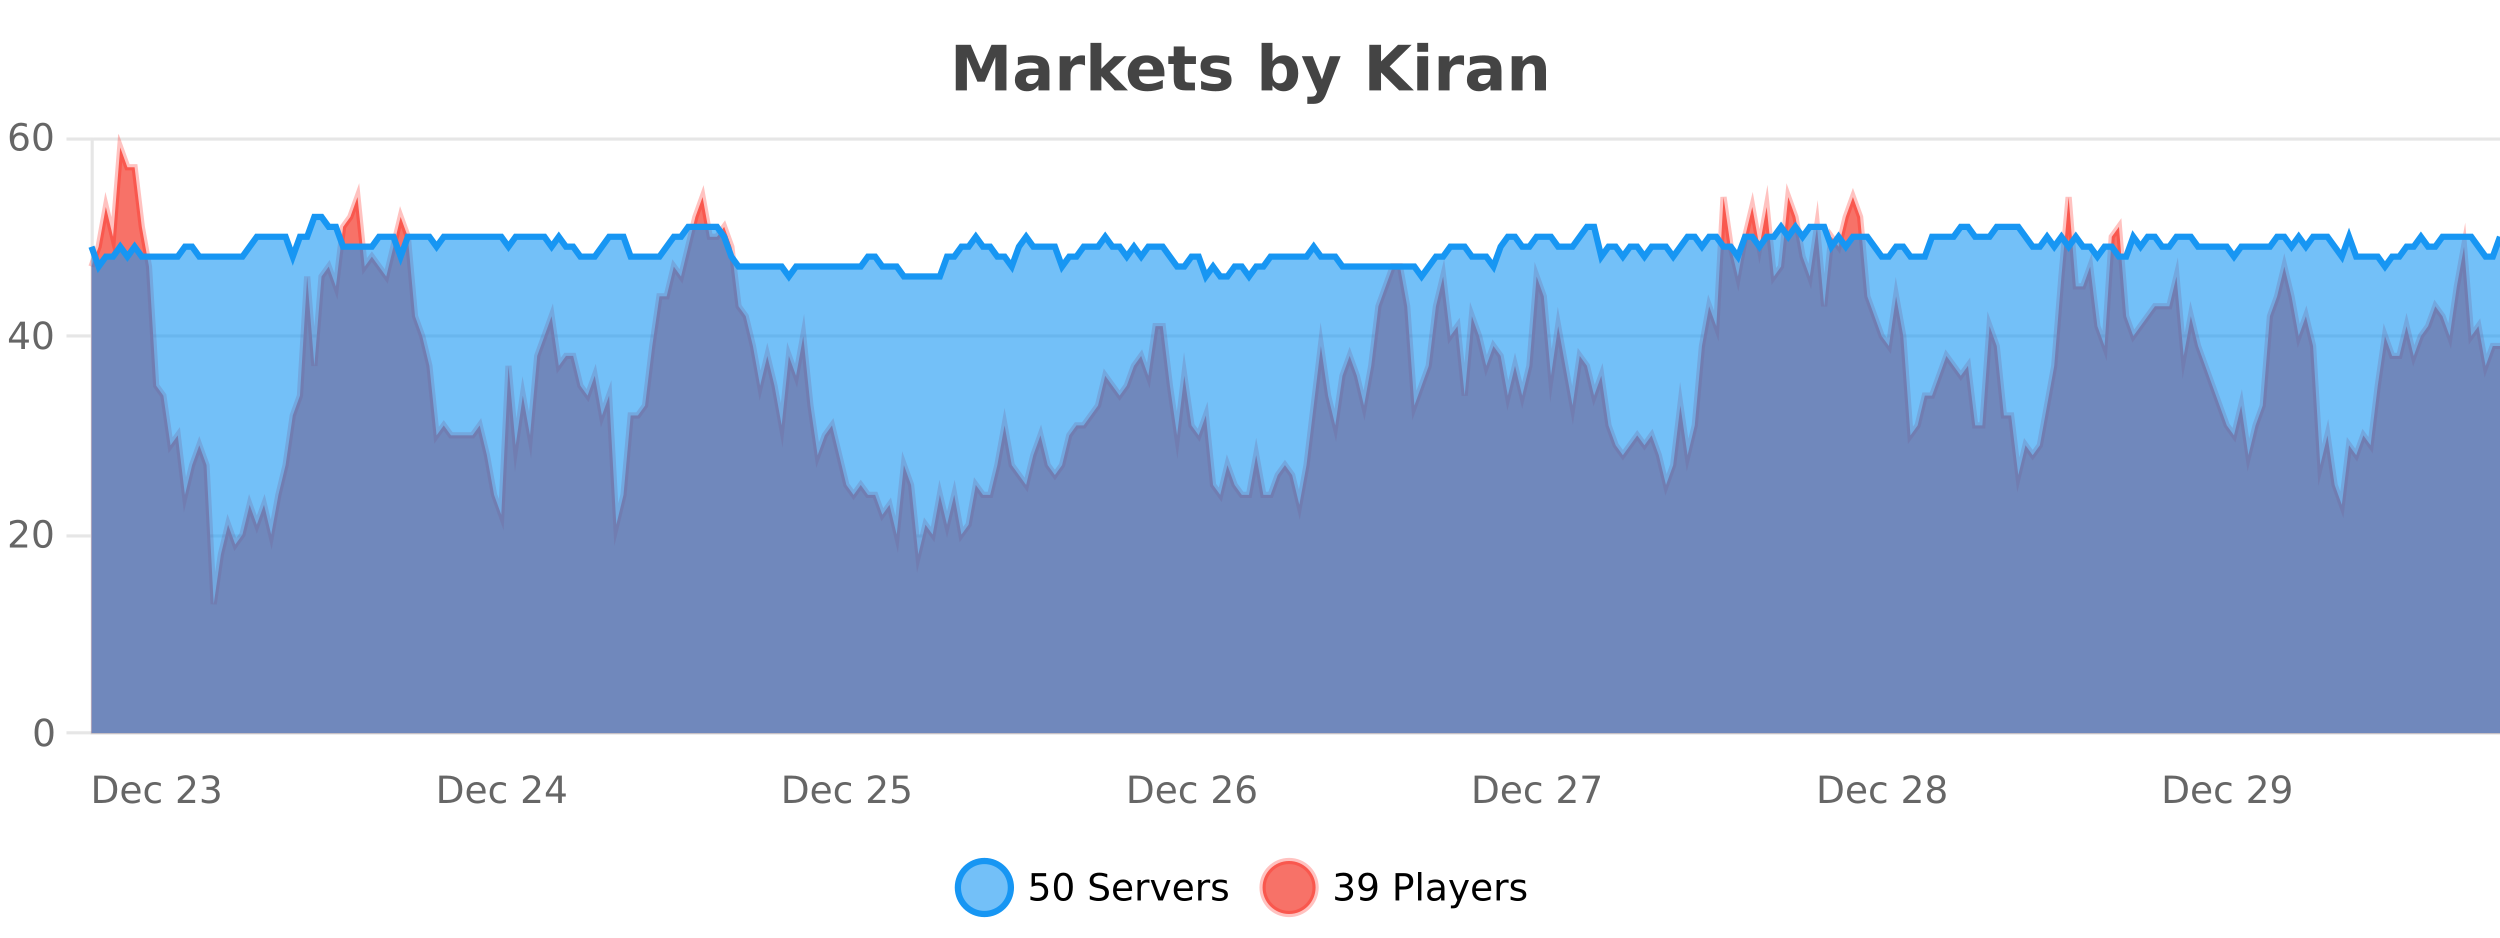 <?xml version="1.0" encoding="UTF-8"?>
<svg xmlns="http://www.w3.org/2000/svg" xmlns:xlink="http://www.w3.org/1999/xlink" width="800pt" height="300pt" viewBox="0 0 800 300" version="1.1">
<defs>
<clipPath id="clip1">
  <path d="M 278 263 L 352 263 L 352 300 L 278 300 Z M 278 263 "/>
</clipPath>
<clipPath id="clip2">
  <path d="M 375 263 L 450 263 L 450 300 L 375 300 Z M 375 263 "/>
</clipPath>
<clipPath id="clip3">
  <path d="M 29.27 47 L 800 47 L 800 234.602 L 29.27 234.602 Z M 29.27 47 "/>
</clipPath>
<clipPath id="clip4">
  <path d="M 28.27 43 L 800 43 L 800 222 L 28.27 222 Z M 28.27 43 "/>
</clipPath>
<clipPath id="clip5">
  <path d="M 29.27 69 L 800 69 L 800 234.602 L 29.27 234.602 Z M 29.27 69 "/>
</clipPath>
<clipPath id="clip6">
  <path d="M 28.27 43 L 800 43 L 800 117 L 28.27 117 Z M 28.27 43 "/>
</clipPath>
</defs>
<g id="surface1377546">
<rect x="0" y="0" width="800" height="300" style="fill:rgb(100%,100%,100%);fill-opacity:1;stroke:none;"/>
<path style="fill:none;stroke-width:1;stroke-linecap:butt;stroke-linejoin:miter;stroke:rgb(0%,0%,0%);stroke-opacity:0.098;stroke-miterlimit:10;" d="M 30 234.5 L 800 234.5 "/>
<path style="fill:none;stroke-width:1;stroke-linecap:butt;stroke-linejoin:miter;stroke:rgb(0%,0%,0%);stroke-opacity:0.098;stroke-miterlimit:10;" d="M 21.27 234.5 L 29 234.5 "/>
<path style="fill:none;stroke-width:1;stroke-linecap:butt;stroke-linejoin:miter;stroke:rgb(0%,0%,0%);stroke-opacity:0.098;stroke-miterlimit:10;" d="M 30 171.5 L 800 171.5 "/>
<path style="fill:none;stroke-width:1;stroke-linecap:butt;stroke-linejoin:miter;stroke:rgb(0%,0%,0%);stroke-opacity:0.098;stroke-miterlimit:10;" d="M 21.27 171.5 L 29 171.5 "/>
<path style="fill:none;stroke-width:1;stroke-linecap:butt;stroke-linejoin:miter;stroke:rgb(0%,0%,0%);stroke-opacity:0.098;stroke-miterlimit:10;" d="M 30 107.5 L 800 107.5 "/>
<path style="fill:none;stroke-width:1;stroke-linecap:butt;stroke-linejoin:miter;stroke:rgb(0%,0%,0%);stroke-opacity:0.098;stroke-miterlimit:10;" d="M 21.27 107.5 L 29 107.5 "/>
<path style="fill:none;stroke-width:1;stroke-linecap:butt;stroke-linejoin:miter;stroke:rgb(0%,0%,0%);stroke-opacity:0.098;stroke-miterlimit:10;" d="M 30 44.5 L 800 44.5 "/>
<path style="fill:none;stroke-width:1;stroke-linecap:butt;stroke-linejoin:miter;stroke:rgb(0%,0%,0%);stroke-opacity:0.098;stroke-miterlimit:10;" d="M 21.27 44.5 L 29 44.5 "/>
<path style=" stroke:none;fill-rule:nonzero;fill:rgb(9.02%,58.824%,95.294%);fill-opacity:0.6;" d="M 323.488 284 C 323.488 288.688 319.688 292.484 315.004 292.484 C 310.316 292.484 306.52 288.688 306.52 284 C 306.52 279.312 310.316 275.516 315.004 275.516 C 319.688 275.516 323.488 279.312 323.488 284 Z M 323.488 284 "/>
<g clip-path="url(#clip1)" clip-rule="nonzero">
<path style="fill:none;stroke-width:2;stroke-linecap:butt;stroke-linejoin:miter;stroke:rgb(9.02%,58.824%,95.294%);stroke-opacity:1;stroke-miterlimit:10;" d="M 323.488 284 C 323.488 288.688 319.688 292.484 315.004 292.484 C 310.316 292.484 306.52 288.688 306.52 284 C 306.52 279.312 310.316 275.516 315.004 275.516 C 319.688 275.516 323.488 279.312 323.488 284 Z M 323.488 284 "/>
</g>
<path style=" stroke:none;fill-rule:nonzero;fill:rgb(0%,0%,0%);fill-opacity:1;" d="M 330.117 279.406 L 334.758 279.406 L 334.758 280.406 L 331.195 280.406 L 331.195 282.547 C 331.371 282.484 331.543 282.445 331.711 282.422 C 331.887 282.391 332.059 282.375 332.227 282.375 C 333.203 282.375 333.98 282.648 334.555 283.188 C 335.125 283.719 335.414 284.438 335.414 285.344 C 335.414 286.293 335.117 287.027 334.523 287.547 C 333.938 288.07 333.117 288.328 332.055 288.328 C 331.68 288.328 331.297 288.297 330.914 288.234 C 330.539 288.172 330.148 288.078 329.742 287.953 L 329.742 286.766 C 330.094 286.953 330.461 287.094 330.836 287.188 C 331.211 287.281 331.605 287.328 332.023 287.328 C 332.699 287.328 333.234 287.152 333.633 286.797 C 334.027 286.445 334.227 285.961 334.227 285.344 C 334.227 284.742 334.027 284.262 333.633 283.906 C 333.234 283.555 332.699 283.375 332.023 283.375 C 331.711 283.375 331.391 283.414 331.07 283.484 C 330.758 283.547 330.438 283.652 330.117 283.797 Z M 340.266 280.188 C 339.66 280.188 339.203 280.492 338.891 281.094 C 338.586 281.688 338.438 282.59 338.438 283.797 C 338.438 284.996 338.586 285.898 338.891 286.5 C 339.203 287.094 339.66 287.391 340.266 287.391 C 340.879 287.391 341.336 287.094 341.641 286.5 C 341.953 285.898 342.109 284.996 342.109 283.797 C 342.109 282.59 341.953 281.688 341.641 281.094 C 341.336 280.492 340.879 280.188 340.266 280.188 Z M 340.266 279.25 C 341.242 279.25 341.992 279.641 342.516 280.422 C 343.035 281.195 343.297 282.32 343.297 283.797 C 343.297 285.266 343.035 286.391 342.516 287.172 C 341.992 287.945 341.242 288.328 340.266 288.328 C 339.285 288.328 338.535 287.945 338.016 287.172 C 337.504 286.391 337.25 285.266 337.25 283.797 C 337.25 282.32 337.504 281.195 338.016 280.422 C 338.535 279.641 339.285 279.25 340.266 279.25 Z M 354.324 279.688 L 354.324 280.844 C 353.875 280.637 353.449 280.48 353.043 280.375 C 352.645 280.262 352.266 280.203 351.902 280.203 C 351.254 280.203 350.754 280.328 350.402 280.578 C 350.059 280.828 349.887 281.188 349.887 281.656 C 349.887 282.043 350 282.336 350.23 282.531 C 350.457 282.73 350.902 282.887 351.559 283 L 352.262 283.156 C 353.145 283.324 353.797 283.621 354.215 284.047 C 354.641 284.465 354.855 285.027 354.855 285.734 C 354.855 286.59 354.566 287.234 353.996 287.672 C 353.434 288.109 352.598 288.328 351.496 288.328 C 351.09 288.328 350.652 288.281 350.184 288.188 C 349.715 288.094 349.23 287.953 348.73 287.766 L 348.73 286.547 C 349.207 286.82 349.676 287.023 350.137 287.156 C 350.605 287.293 351.059 287.359 351.496 287.359 C 352.172 287.359 352.691 287.23 353.059 286.969 C 353.434 286.699 353.621 286.32 353.621 285.828 C 353.621 285.402 353.484 285.07 353.215 284.828 C 352.953 284.578 352.52 284.398 351.918 284.281 L 351.199 284.141 C 350.312 283.965 349.672 283.688 349.277 283.312 C 348.891 282.938 348.699 282.418 348.699 281.75 C 348.699 280.969 348.969 280.359 349.512 279.922 C 350.051 279.477 350.801 279.25 351.762 279.25 C 352.176 279.25 352.594 279.289 353.012 279.359 C 353.438 279.434 353.875 279.543 354.324 279.688 Z M 362.27 284.609 L 362.27 285.125 L 357.301 285.125 C 357.352 285.875 357.574 286.445 357.973 286.828 C 358.379 287.215 358.934 287.406 359.645 287.406 C 360.059 287.406 360.461 287.359 360.848 287.266 C 361.242 287.164 361.633 287.008 362.02 286.797 L 362.02 287.828 C 361.621 287.984 361.223 288.105 360.816 288.188 C 360.41 288.281 359.996 288.328 359.582 288.328 C 358.539 288.328 357.711 288.027 357.098 287.422 C 356.48 286.809 356.176 285.98 356.176 284.938 C 356.176 283.867 356.465 283.016 357.051 282.391 C 357.633 281.758 358.414 281.438 359.395 281.438 C 360.277 281.438 360.977 281.727 361.488 282.297 C 362.008 282.859 362.27 283.633 362.27 284.609 Z M 361.191 284.281 C 361.18 283.699 361.012 283.23 360.691 282.875 C 360.367 282.523 359.941 282.344 359.41 282.344 C 358.805 282.344 358.32 282.516 357.957 282.859 C 357.602 283.203 357.398 283.684 357.348 284.297 Z M 367.84 282.594 C 367.715 282.531 367.578 282.484 367.434 282.453 C 367.297 282.414 367.141 282.391 366.965 282.391 C 366.359 282.391 365.891 282.59 365.559 282.984 C 365.234 283.383 365.074 283.953 365.074 284.703 L 365.074 288.156 L 363.996 288.156 L 363.996 281.594 L 365.074 281.594 L 365.074 282.609 C 365.301 282.215 365.598 281.922 365.965 281.734 C 366.328 281.539 366.77 281.438 367.293 281.438 C 367.363 281.438 367.441 281.445 367.527 281.453 C 367.621 281.465 367.719 281.48 367.824 281.5 Z M 368.195 281.594 L 369.336 281.594 L 371.383 287.094 L 373.445 281.594 L 374.586 281.594 L 372.117 288.156 L 370.648 288.156 Z M 381.688 284.609 L 381.688 285.125 L 376.719 285.125 C 376.77 285.875 376.992 286.445 377.391 286.828 C 377.797 287.215 378.352 287.406 379.062 287.406 C 379.477 287.406 379.879 287.359 380.266 287.266 C 380.66 287.164 381.051 287.008 381.438 286.797 L 381.438 287.828 C 381.039 287.984 380.641 288.105 380.234 288.188 C 379.828 288.281 379.414 288.328 379 288.328 C 377.957 288.328 377.129 288.027 376.516 287.422 C 375.898 286.809 375.594 285.98 375.594 284.938 C 375.594 283.867 375.883 283.016 376.469 282.391 C 377.051 281.758 377.832 281.438 378.812 281.438 C 379.695 281.438 380.395 281.727 380.906 282.297 C 381.426 282.859 381.688 283.633 381.688 284.609 Z M 380.609 284.281 C 380.598 283.699 380.43 283.23 380.109 282.875 C 379.785 282.523 379.359 282.344 378.828 282.344 C 378.223 282.344 377.738 282.516 377.375 282.859 C 377.02 283.203 376.816 283.684 376.766 284.297 Z M 387.258 282.594 C 387.133 282.531 386.996 282.484 386.852 282.453 C 386.715 282.414 386.559 282.391 386.383 282.391 C 385.777 282.391 385.309 282.59 384.977 282.984 C 384.652 283.383 384.492 283.953 384.492 284.703 L 384.492 288.156 L 383.414 288.156 L 383.414 281.594 L 384.492 281.594 L 384.492 282.609 C 384.719 282.215 385.016 281.922 385.383 281.734 C 385.746 281.539 386.188 281.438 386.711 281.438 C 386.781 281.438 386.859 281.445 386.945 281.453 C 387.039 281.465 387.137 281.48 387.242 281.5 Z M 392.566 281.781 L 392.566 282.812 C 392.262 282.656 391.945 282.543 391.613 282.469 C 391.289 282.387 390.949 282.344 390.598 282.344 C 390.066 282.344 389.664 282.43 389.395 282.594 C 389.121 282.75 388.988 282.996 388.988 283.328 C 388.988 283.578 389.082 283.777 389.27 283.922 C 389.465 284.059 389.855 284.188 390.441 284.312 L 390.801 284.406 C 391.57 284.562 392.117 284.793 392.441 285.094 C 392.762 285.398 392.926 285.812 392.926 286.344 C 392.926 286.961 392.68 287.445 392.191 287.797 C 391.711 288.152 391.051 288.328 390.207 288.328 C 389.852 288.328 389.48 288.289 389.098 288.219 C 388.723 288.156 388.324 288.059 387.91 287.922 L 387.91 286.797 C 388.305 287.008 388.695 287.164 389.082 287.266 C 389.465 287.371 389.852 287.422 390.238 287.422 C 390.738 287.422 391.121 287.34 391.395 287.172 C 391.676 286.996 391.816 286.746 391.816 286.422 C 391.816 286.133 391.715 285.906 391.52 285.75 C 391.32 285.594 390.887 285.445 390.223 285.297 L 389.848 285.219 C 389.18 285.074 388.695 284.855 388.395 284.562 C 388.102 284.273 387.957 283.875 387.957 283.375 C 387.957 282.75 388.176 282.273 388.613 281.938 C 389.051 281.605 389.668 281.438 390.473 281.438 C 390.867 281.438 391.242 281.469 391.598 281.531 C 391.949 281.586 392.273 281.668 392.566 281.781 Z M 325.004 277.016 "/>
<path style=" stroke:none;fill-rule:nonzero;fill:rgb(96.863%,44.706%,40.784%);fill-opacity:1;" d="M 420.988 284 C 420.988 288.688 417.191 292.484 412.504 292.484 C 407.82 292.484 404.02 288.688 404.02 284 C 404.02 279.312 407.82 275.516 412.504 275.516 C 417.191 275.516 420.988 279.312 420.988 284 Z M 420.988 284 "/>
<g clip-path="url(#clip2)" clip-rule="nonzero">
<path style="fill:none;stroke-width:2;stroke-linecap:butt;stroke-linejoin:miter;stroke:rgb(100%,4.706%,0%);stroke-opacity:0.247;stroke-miterlimit:10;" d="M 420.988 284 C 420.988 288.688 417.191 292.484 412.504 292.484 C 407.82 292.484 404.02 288.688 404.02 284 C 404.02 279.312 407.82 275.516 412.504 275.516 C 417.191 275.516 420.988 279.312 420.988 284 Z M 420.988 284 "/>
</g>
<path style=" stroke:none;fill-rule:nonzero;fill:rgb(0%,0%,0%);fill-opacity:1;" d="M 431.195 283.438 C 431.758 283.562 432.195 283.82 432.508 284.203 C 432.828 284.578 432.992 285.047 432.992 285.609 C 432.992 286.477 432.695 287.148 432.102 287.625 C 431.508 288.094 430.664 288.328 429.57 288.328 C 429.203 288.328 428.824 288.289 428.43 288.219 C 428.043 288.148 427.648 288.039 427.242 287.891 L 427.242 286.75 C 427.562 286.938 427.918 287.086 428.305 287.188 C 428.699 287.281 429.109 287.328 429.539 287.328 C 430.277 287.328 430.84 287.184 431.227 286.891 C 431.621 286.602 431.82 286.172 431.82 285.609 C 431.82 285.102 431.637 284.699 431.273 284.406 C 430.906 284.117 430.406 283.969 429.773 283.969 L 428.742 283.969 L 428.742 283 L 429.82 283 C 430.391 283 430.836 282.887 431.148 282.656 C 431.461 282.418 431.617 282.078 431.617 281.641 C 431.617 281.195 431.453 280.852 431.133 280.609 C 430.82 280.371 430.367 280.25 429.773 280.25 C 429.438 280.25 429.086 280.289 428.711 280.359 C 428.344 280.422 427.938 280.527 427.492 280.672 L 427.492 279.625 C 427.949 279.5 428.371 279.406 428.758 279.344 C 429.152 279.281 429.523 279.25 429.867 279.25 C 430.773 279.25 431.484 279.453 432.008 279.859 C 432.527 280.266 432.789 280.82 432.789 281.516 C 432.789 282.008 432.648 282.418 432.367 282.75 C 432.094 283.086 431.703 283.312 431.195 283.438 Z M 435.266 287.969 L 435.266 286.891 C 435.566 287.039 435.867 287.148 436.172 287.219 C 436.473 287.293 436.773 287.328 437.078 287.328 C 437.859 287.328 438.453 287.07 438.859 286.547 C 439.273 286.016 439.508 285.215 439.562 284.141 C 439.344 284.484 439.055 284.746 438.703 284.922 C 438.359 285.102 437.973 285.188 437.547 285.188 C 436.672 285.188 435.977 284.93 435.469 284.406 C 434.957 283.875 434.703 283.148 434.703 282.219 C 434.703 281.324 434.969 280.605 435.5 280.062 C 436.031 279.523 436.738 279.25 437.625 279.25 C 438.633 279.25 439.406 279.641 439.938 280.422 C 440.477 281.195 440.75 282.32 440.75 283.797 C 440.75 285.172 440.422 286.273 439.766 287.094 C 439.109 287.918 438.227 288.328 437.125 288.328 C 436.82 288.328 436.52 288.297 436.219 288.234 C 435.914 288.18 435.598 288.094 435.266 287.969 Z M 437.625 284.266 C 438.156 284.266 438.578 284.086 438.891 283.719 C 439.203 283.355 439.359 282.855 439.359 282.219 C 439.359 281.594 439.203 281.102 438.891 280.734 C 438.578 280.371 438.156 280.188 437.625 280.188 C 437.094 280.188 436.672 280.371 436.359 280.734 C 436.055 281.102 435.906 281.594 435.906 282.219 C 435.906 282.855 436.055 283.355 436.359 283.719 C 436.672 284.086 437.094 284.266 437.625 284.266 Z M 447.762 280.375 L 447.762 283.672 L 449.246 283.672 C 449.797 283.672 450.223 283.531 450.527 283.25 C 450.828 282.961 450.98 282.547 450.98 282.016 C 450.98 281.496 450.828 281.094 450.527 280.812 C 450.223 280.523 449.797 280.375 449.246 280.375 Z M 446.574 279.406 L 449.246 279.406 C 450.234 279.406 450.98 279.633 451.48 280.078 C 451.98 280.516 452.23 281.164 452.23 282.016 C 452.23 282.883 451.98 283.539 451.48 283.984 C 450.98 284.422 450.234 284.641 449.246 284.641 L 447.762 284.641 L 447.762 288.156 L 446.574 288.156 Z M 453.766 279.031 L 454.844 279.031 L 454.844 288.156 L 453.766 288.156 Z M 460.082 284.859 C 459.215 284.859 458.613 284.961 458.27 285.156 C 457.934 285.355 457.77 285.695 457.77 286.172 C 457.77 286.559 457.895 286.867 458.145 287.094 C 458.402 287.312 458.746 287.422 459.176 287.422 C 459.777 287.422 460.258 287.215 460.613 286.797 C 460.977 286.371 461.16 285.805 461.16 285.094 L 461.16 284.859 Z M 462.238 284.406 L 462.238 288.156 L 461.16 288.156 L 461.16 287.156 C 460.91 287.555 460.602 287.852 460.238 288.047 C 459.871 288.234 459.426 288.328 458.895 288.328 C 458.215 288.328 457.68 288.141 457.285 287.766 C 456.887 287.383 456.691 286.875 456.691 286.25 C 456.691 285.512 456.934 284.953 457.426 284.578 C 457.926 284.203 458.664 284.016 459.645 284.016 L 461.16 284.016 L 461.16 283.906 C 461.16 283.406 460.992 283.023 460.66 282.75 C 460.336 282.48 459.883 282.344 459.301 282.344 C 458.926 282.344 458.555 282.391 458.191 282.484 C 457.836 282.578 457.496 282.715 457.176 282.891 L 457.176 281.891 C 457.57 281.734 457.949 281.621 458.316 281.547 C 458.691 281.477 459.055 281.438 459.41 281.438 C 460.355 281.438 461.066 281.684 461.535 282.172 C 462.004 282.664 462.238 283.406 462.238 284.406 Z M 467.188 288.766 C 466.883 289.547 466.586 290.055 466.297 290.297 C 466.004 290.535 465.617 290.656 465.141 290.656 L 464.281 290.656 L 464.281 289.75 L 464.906 289.75 C 465.207 289.75 465.438 289.676 465.594 289.531 C 465.758 289.395 465.941 289.066 466.141 288.547 L 466.344 288.047 L 463.688 281.594 L 464.828 281.594 L 466.875 286.719 L 468.938 281.594 L 470.078 281.594 Z M 477.18 284.609 L 477.18 285.125 L 472.211 285.125 C 472.262 285.875 472.484 286.445 472.883 286.828 C 473.289 287.215 473.844 287.406 474.555 287.406 C 474.969 287.406 475.371 287.359 475.758 287.266 C 476.152 287.164 476.543 287.008 476.93 286.797 L 476.93 287.828 C 476.531 287.984 476.133 288.105 475.727 288.188 C 475.32 288.281 474.906 288.328 474.492 288.328 C 473.449 288.328 472.621 288.027 472.008 287.422 C 471.391 286.809 471.086 285.98 471.086 284.938 C 471.086 283.867 471.375 283.016 471.961 282.391 C 472.543 281.758 473.324 281.438 474.305 281.438 C 475.188 281.438 475.887 281.727 476.398 282.297 C 476.918 282.859 477.18 283.633 477.18 284.609 Z M 476.102 284.281 C 476.09 283.699 475.922 283.23 475.602 282.875 C 475.277 282.523 474.852 282.344 474.32 282.344 C 473.715 282.344 473.23 282.516 472.867 282.859 C 472.512 283.203 472.309 283.684 472.258 284.297 Z M 482.75 282.594 C 482.625 282.531 482.488 282.484 482.344 282.453 C 482.207 282.414 482.051 282.391 481.875 282.391 C 481.27 282.391 480.801 282.59 480.469 282.984 C 480.145 283.383 479.984 283.953 479.984 284.703 L 479.984 288.156 L 478.906 288.156 L 478.906 281.594 L 479.984 281.594 L 479.984 282.609 C 480.211 282.215 480.508 281.922 480.875 281.734 C 481.238 281.539 481.68 281.438 482.203 281.438 C 482.273 281.438 482.352 281.445 482.438 281.453 C 482.531 281.465 482.629 281.48 482.734 281.5 Z M 488.055 281.781 L 488.055 282.812 C 487.75 282.656 487.434 282.543 487.102 282.469 C 486.777 282.387 486.438 282.344 486.086 282.344 C 485.555 282.344 485.152 282.43 484.883 282.594 C 484.609 282.75 484.477 282.996 484.477 283.328 C 484.477 283.578 484.57 283.777 484.758 283.922 C 484.953 284.059 485.344 284.188 485.93 284.312 L 486.289 284.406 C 487.059 284.562 487.605 284.793 487.93 285.094 C 488.25 285.398 488.414 285.812 488.414 286.344 C 488.414 286.961 488.168 287.445 487.68 287.797 C 487.199 288.152 486.539 288.328 485.695 288.328 C 485.34 288.328 484.969 288.289 484.586 288.219 C 484.211 288.156 483.812 288.059 483.398 287.922 L 483.398 286.797 C 483.793 287.008 484.184 287.164 484.57 287.266 C 484.953 287.371 485.34 287.422 485.727 287.422 C 486.227 287.422 486.609 287.34 486.883 287.172 C 487.164 286.996 487.305 286.746 487.305 286.422 C 487.305 286.133 487.203 285.906 487.008 285.75 C 486.809 285.594 486.375 285.445 485.711 285.297 L 485.336 285.219 C 484.668 285.074 484.184 284.855 483.883 284.562 C 483.59 284.273 483.445 283.875 483.445 283.375 C 483.445 282.75 483.664 282.273 484.102 281.938 C 484.539 281.605 485.156 281.438 485.961 281.438 C 486.355 281.438 486.73 281.469 487.086 281.531 C 487.438 281.586 487.762 281.668 488.055 281.781 Z M 422.504 277.016 "/>
<path style=" stroke:none;fill-rule:nonzero;fill:rgb(26.667%,26.667%,26.667%);fill-opacity:1;" d="M 305.844 14.344 L 310.625 14.344 L 313.938 22.141 L 317.281 14.344 L 322.062 14.344 L 322.062 28.922 L 318.5 28.922 L 318.5 18.25 L 315.141 26.125 L 312.766 26.125 L 309.406 18.25 L 309.406 28.922 L 305.844 28.922 Z M 330.48 24 C 329.75 24 329.203 24.125 328.84 24.375 C 328.473 24.617 328.293 24.98 328.293 25.469 C 328.293 25.906 328.438 26.25 328.73 26.5 C 329.031 26.75 329.441 26.875 329.965 26.875 C 330.621 26.875 331.172 26.641 331.621 26.172 C 332.078 25.703 332.309 25.117 332.309 24.406 L 332.309 24 Z M 335.824 22.688 L 335.824 28.922 L 332.309 28.922 L 332.309 27.297 C 331.84 27.965 331.309 28.449 330.715 28.75 C 330.129 29.051 329.418 29.203 328.574 29.203 C 327.449 29.203 326.531 28.875 325.824 28.219 C 325.113 27.555 324.762 26.695 324.762 25.641 C 324.762 24.359 325.199 23.422 326.074 22.828 C 326.957 22.227 328.348 21.922 330.246 21.922 L 332.309 21.922 L 332.309 21.641 C 332.309 21.09 332.09 20.688 331.652 20.438 C 331.215 20.18 330.531 20.047 329.605 20.047 C 328.855 20.047 328.156 20.125 327.512 20.281 C 326.863 20.43 326.266 20.648 325.715 20.938 L 325.715 18.281 C 326.465 18.094 327.215 17.953 327.965 17.859 C 328.723 17.766 329.484 17.719 330.246 17.719 C 332.215 17.719 333.637 18.109 334.512 18.891 C 335.387 19.664 335.824 20.93 335.824 22.688 Z M 347.211 20.969 C 346.898 20.824 346.59 20.719 346.289 20.656 C 345.984 20.586 345.684 20.547 345.383 20.547 C 344.477 20.547 343.777 20.836 343.289 21.406 C 342.809 21.98 342.57 22.805 342.57 23.875 L 342.57 28.922 L 339.086 28.922 L 339.086 17.984 L 342.57 17.984 L 342.57 19.781 C 343.016 19.062 343.531 18.543 344.117 18.219 C 344.699 17.887 345.398 17.719 346.211 17.719 C 346.336 17.719 346.465 17.727 346.602 17.734 C 346.734 17.746 346.934 17.766 347.195 17.797 Z M 348.949 13.719 L 352.434 13.719 L 352.434 22 L 356.465 17.984 L 360.527 17.984 L 355.184 23 L 360.949 28.922 L 356.699 28.922 L 352.434 24.359 L 352.434 28.922 L 348.949 28.922 Z M 372.617 23.422 L 372.617 24.422 L 364.445 24.422 C 364.527 25.246 364.824 25.859 365.336 26.266 C 365.844 26.672 366.555 26.875 367.461 26.875 C 368.199 26.875 368.953 26.766 369.727 26.547 C 370.496 26.328 371.289 26 372.102 25.562 L 372.102 28.25 C 371.277 28.562 370.449 28.797 369.617 28.953 C 368.793 29.117 367.969 29.203 367.148 29.203 C 365.168 29.203 363.625 28.703 362.523 27.703 C 361.43 26.695 360.883 25.281 360.883 23.469 C 360.883 21.68 361.418 20.273 362.492 19.25 C 363.574 18.23 365.059 17.719 366.945 17.719 C 368.664 17.719 370.039 18.242 371.07 19.281 C 372.102 20.312 372.617 21.695 372.617 23.422 Z M 369.023 22.266 C 369.023 21.602 368.828 21.062 368.445 20.656 C 368.059 20.25 367.555 20.047 366.93 20.047 C 366.25 20.047 365.699 20.242 365.273 20.625 C 364.855 21 364.594 21.547 364.492 22.266 Z M 379.09 14.875 L 379.09 17.984 L 382.699 17.984 L 382.699 20.484 L 379.09 20.484 L 379.09 25.125 C 379.09 25.637 379.188 25.98 379.387 26.156 C 379.594 26.336 379.996 26.422 380.59 26.422 L 382.387 26.422 L 382.387 28.922 L 379.387 28.922 C 378.012 28.922 377.031 28.637 376.449 28.062 C 375.875 27.48 375.59 26.5 375.59 25.125 L 375.59 20.484 L 373.855 20.484 L 373.855 17.984 L 375.59 17.984 L 375.59 14.875 Z M 393.367 18.328 L 393.367 20.984 C 392.625 20.672 391.906 20.438 391.211 20.281 C 390.512 20.125 389.852 20.047 389.227 20.047 C 388.57 20.047 388.078 20.133 387.758 20.297 C 387.434 20.465 387.273 20.719 387.273 21.062 C 387.273 21.344 387.391 21.559 387.633 21.703 C 387.883 21.852 388.32 21.961 388.945 22.031 L 389.57 22.125 C 391.359 22.355 392.562 22.73 393.18 23.25 C 393.793 23.773 394.102 24.59 394.102 25.703 C 394.102 26.871 393.668 27.746 392.805 28.328 C 391.949 28.914 390.672 29.203 388.977 29.203 C 388.246 29.203 387.496 29.145 386.727 29.031 C 385.953 28.918 385.164 28.746 384.352 28.516 L 384.352 25.859 C 385.047 26.203 385.762 26.461 386.492 26.625 C 387.219 26.793 387.965 26.875 388.727 26.875 C 389.414 26.875 389.93 26.781 390.273 26.594 C 390.617 26.406 390.789 26.125 390.789 25.75 C 390.789 25.438 390.668 25.211 390.43 25.062 C 390.188 24.906 389.715 24.789 389.008 24.703 L 388.398 24.625 C 386.836 24.43 385.742 24.07 385.117 23.547 C 384.492 23.016 384.18 22.215 384.18 21.141 C 384.18 19.984 384.574 19.125 385.367 18.562 C 386.168 18 387.387 17.719 389.023 17.719 C 389.668 17.719 390.344 17.773 391.055 17.875 C 391.762 17.969 392.531 18.121 393.367 18.328 Z M 409.516 26.672 C 410.266 26.672 410.836 26.402 411.234 25.859 C 411.629 25.309 411.828 24.512 411.828 23.469 C 411.828 22.43 411.629 21.637 411.234 21.094 C 410.836 20.543 410.266 20.266 409.516 20.266 C 408.766 20.266 408.188 20.543 407.781 21.094 C 407.383 21.637 407.188 22.43 407.188 23.469 C 407.188 24.5 407.383 25.293 407.781 25.844 C 408.188 26.398 408.766 26.672 409.516 26.672 Z M 407.188 19.578 C 407.676 18.945 408.211 18.477 408.797 18.172 C 409.379 17.871 410.051 17.719 410.812 17.719 C 412.164 17.719 413.273 18.258 414.141 19.328 C 415.004 20.402 415.438 21.781 415.438 23.469 C 415.438 25.148 415.004 26.523 414.141 27.594 C 413.273 28.668 412.164 29.203 410.812 29.203 C 410.051 29.203 409.379 29.051 408.797 28.75 C 408.211 28.449 407.676 27.98 407.188 27.344 L 407.188 28.922 L 403.703 28.922 L 403.703 13.719 L 407.188 13.719 Z M 416.586 17.984 L 420.07 17.984 L 423.023 25.406 L 425.523 17.984 L 429.008 17.984 L 424.414 29.953 C 423.953 31.172 423.414 32.02 422.789 32.5 C 422.172 32.988 421.367 33.234 420.367 33.234 L 418.336 33.234 L 418.336 30.938 L 419.43 30.938 C 420.023 30.938 420.453 30.844 420.727 30.656 C 420.996 30.469 421.203 30.129 421.352 29.641 L 421.461 29.344 Z M 438.18 14.344 L 441.93 14.344 L 441.93 19.656 L 447.352 14.344 L 451.711 14.344 L 444.695 21.25 L 452.445 28.922 L 447.727 28.922 L 441.93 23.172 L 441.93 28.922 L 438.18 28.922 Z M 453.52 17.984 L 457.004 17.984 L 457.004 28.922 L 453.52 28.922 Z M 453.52 13.719 L 457.004 13.719 L 457.004 16.578 L 453.52 16.578 Z M 468.5 20.969 C 468.188 20.824 467.879 20.719 467.578 20.656 C 467.273 20.586 466.973 20.547 466.672 20.547 C 465.766 20.547 465.066 20.836 464.578 21.406 C 464.098 21.98 463.859 22.805 463.859 23.875 L 463.859 28.922 L 460.375 28.922 L 460.375 17.984 L 463.859 17.984 L 463.859 19.781 C 464.305 19.062 464.82 18.543 465.406 18.219 C 465.988 17.887 466.688 17.719 467.5 17.719 C 467.625 17.719 467.754 17.727 467.891 17.734 C 468.023 17.746 468.223 17.766 468.484 17.797 Z M 475.129 24 C 474.398 24 473.852 24.125 473.488 24.375 C 473.121 24.617 472.941 24.98 472.941 25.469 C 472.941 25.906 473.086 26.25 473.379 26.5 C 473.68 26.75 474.09 26.875 474.613 26.875 C 475.27 26.875 475.82 26.641 476.27 26.172 C 476.727 25.703 476.957 25.117 476.957 24.406 L 476.957 24 Z M 480.473 22.688 L 480.473 28.922 L 476.957 28.922 L 476.957 27.297 C 476.488 27.965 475.957 28.449 475.363 28.75 C 474.777 29.051 474.066 29.203 473.223 29.203 C 472.098 29.203 471.18 28.875 470.473 28.219 C 469.762 27.555 469.41 26.695 469.41 25.641 C 469.41 24.359 469.848 23.422 470.723 22.828 C 471.605 22.227 472.996 21.922 474.895 21.922 L 476.957 21.922 L 476.957 21.641 C 476.957 21.09 476.738 20.688 476.301 20.438 C 475.863 20.18 475.18 20.047 474.254 20.047 C 473.504 20.047 472.805 20.125 472.16 20.281 C 471.512 20.43 470.914 20.648 470.363 20.938 L 470.363 18.281 C 471.113 18.094 471.863 17.953 472.613 17.859 C 473.371 17.766 474.133 17.719 474.895 17.719 C 476.863 17.719 478.285 18.109 479.16 18.891 C 480.035 19.664 480.473 20.93 480.473 22.688 Z M 494.719 22.266 L 494.719 28.922 L 491.203 28.922 L 491.203 23.828 C 491.203 22.883 491.18 22.23 491.141 21.875 C 491.098 21.512 491.023 21.246 490.922 21.078 C 490.785 20.852 490.598 20.672 490.359 20.547 C 490.129 20.422 489.863 20.359 489.562 20.359 C 488.832 20.359 488.258 20.641 487.844 21.203 C 487.426 21.766 487.219 22.547 487.219 23.547 L 487.219 28.922 L 483.734 28.922 L 483.734 17.984 L 487.219 17.984 L 487.219 19.578 C 487.75 18.945 488.312 18.477 488.906 18.172 C 489.5 17.871 490.148 17.719 490.859 17.719 C 492.129 17.719 493.086 18.109 493.734 18.891 C 494.391 19.664 494.719 20.789 494.719 22.266 Z M 304 10.359 "/>
<path style="fill:none;stroke-width:1;stroke-linecap:butt;stroke-linejoin:miter;stroke:rgb(0%,0%,0%);stroke-opacity:0.098;stroke-miterlimit:10;" d="M 29 234.5 L 801 234.5 "/>
<path style=" stroke:none;fill-rule:nonzero;fill:rgb(40%,40%,40%);fill-opacity:1;" d="M 31.336 249.172 L 31.336 255.984 L 32.773 255.984 C 33.98 255.984 34.859 255.715 35.414 255.172 C 35.977 254.621 36.258 253.75 36.258 252.562 C 36.258 251.398 35.977 250.543 35.414 250 C 34.859 249.449 33.98 249.172 32.773 249.172 Z M 30.148 248.203 L 32.586 248.203 C 34.281 248.203 35.527 248.559 36.32 249.266 C 37.109 249.965 37.508 251.062 37.508 252.562 C 37.508 254.074 37.105 255.184 36.305 255.891 C 35.512 256.602 34.273 256.953 32.586 256.953 L 30.148 256.953 Z M 44.969 253.406 L 44.969 253.922 L 40 253.922 C 40.051 254.672 40.273 255.242 40.672 255.625 C 41.078 256.012 41.633 256.203 42.344 256.203 C 42.758 256.203 43.16 256.156 43.547 256.062 C 43.941 255.961 44.332 255.805 44.719 255.594 L 44.719 256.625 C 44.32 256.781 43.922 256.902 43.516 256.984 C 43.109 257.078 42.695 257.125 42.281 257.125 C 41.238 257.125 40.41 256.824 39.797 256.219 C 39.18 255.605 38.875 254.777 38.875 253.734 C 38.875 252.664 39.164 251.812 39.75 251.188 C 40.332 250.555 41.113 250.234 42.094 250.234 C 42.977 250.234 43.676 250.523 44.188 251.094 C 44.707 251.656 44.969 252.43 44.969 253.406 Z M 43.891 253.078 C 43.879 252.496 43.711 252.027 43.391 251.672 C 43.066 251.32 42.641 251.141 42.109 251.141 C 41.504 251.141 41.02 251.312 40.656 251.656 C 40.301 252 40.098 252.48 40.047 253.094 Z M 51.461 250.641 L 51.461 251.656 C 51.148 251.48 50.84 251.352 50.539 251.266 C 50.234 251.184 49.93 251.141 49.617 251.141 C 48.906 251.141 48.359 251.367 47.977 251.812 C 47.59 252.25 47.398 252.871 47.398 253.672 C 47.398 254.477 47.59 255.102 47.977 255.547 C 48.359 255.984 48.906 256.203 49.617 256.203 C 49.93 256.203 50.234 256.164 50.539 256.078 C 50.84 255.996 51.148 255.871 51.461 255.703 L 51.461 256.703 C 51.156 256.84 50.844 256.945 50.523 257.016 C 50.199 257.086 49.855 257.125 49.492 257.125 C 48.5 257.125 47.715 256.82 47.133 256.203 C 46.547 255.578 46.258 254.734 46.258 253.672 C 46.258 252.609 46.547 251.773 47.133 251.156 C 47.727 250.543 48.539 250.234 49.57 250.234 C 49.891 250.234 50.211 250.273 50.523 250.344 C 50.844 250.406 51.156 250.508 51.461 250.641 Z M 58.309 255.953 L 62.449 255.953 L 62.449 256.953 L 56.887 256.953 L 56.887 255.953 C 57.332 255.496 57.941 254.875 58.715 254.094 C 59.496 253.305 59.984 252.793 60.184 252.562 C 60.566 252.148 60.832 251.793 60.98 251.5 C 61.137 251.199 61.215 250.906 61.215 250.625 C 61.215 250.156 61.047 249.777 60.715 249.484 C 60.391 249.195 59.969 249.047 59.449 249.047 C 59.074 249.047 58.676 249.109 58.262 249.234 C 57.855 249.359 57.418 249.559 56.949 249.828 L 56.949 248.625 C 57.426 248.438 57.871 248.297 58.277 248.203 C 58.691 248.102 59.074 248.047 59.418 248.047 C 60.324 248.047 61.047 248.277 61.59 248.734 C 62.129 249.184 62.402 249.789 62.402 250.547 C 62.402 250.902 62.332 251.242 62.199 251.562 C 62.062 251.887 61.816 252.266 61.465 252.703 C 61.359 252.82 61.047 253.148 60.527 253.688 C 60.004 254.23 59.266 254.984 58.309 255.953 Z M 68.523 252.234 C 69.086 252.359 69.523 252.617 69.836 253 C 70.156 253.375 70.32 253.844 70.32 254.406 C 70.32 255.273 70.023 255.945 69.43 256.422 C 68.836 256.891 67.992 257.125 66.898 257.125 C 66.531 257.125 66.152 257.086 65.758 257.016 C 65.371 256.945 64.977 256.836 64.57 256.688 L 64.57 255.547 C 64.891 255.734 65.246 255.883 65.633 255.984 C 66.027 256.078 66.438 256.125 66.867 256.125 C 67.605 256.125 68.168 255.98 68.555 255.688 C 68.949 255.398 69.148 254.969 69.148 254.406 C 69.148 253.898 68.965 253.496 68.602 253.203 C 68.234 252.914 67.734 252.766 67.102 252.766 L 66.07 252.766 L 66.07 251.797 L 67.148 251.797 C 67.719 251.797 68.164 251.684 68.477 251.453 C 68.789 251.215 68.945 250.875 68.945 250.438 C 68.945 249.992 68.781 249.648 68.461 249.406 C 68.148 249.168 67.695 249.047 67.102 249.047 C 66.766 249.047 66.414 249.086 66.039 249.156 C 65.672 249.219 65.266 249.324 64.82 249.469 L 64.82 248.422 C 65.277 248.297 65.699 248.203 66.086 248.141 C 66.48 248.078 66.852 248.047 67.195 248.047 C 68.102 248.047 68.812 248.25 69.336 248.656 C 69.855 249.062 70.117 249.617 70.117 250.312 C 70.117 250.805 69.977 251.215 69.695 251.547 C 69.422 251.883 69.031 252.109 68.523 252.234 Z M 28.977 245.816 "/>
<path style=" stroke:none;fill-rule:nonzero;fill:rgb(40%,40%,40%);fill-opacity:1;" d="M 141.77 249.172 L 141.77 255.984 L 143.207 255.984 C 144.414 255.984 145.293 255.715 145.848 255.172 C 146.41 254.621 146.691 253.75 146.691 252.562 C 146.691 251.398 146.41 250.543 145.848 250 C 145.293 249.449 144.414 249.172 143.207 249.172 Z M 140.582 248.203 L 143.02 248.203 C 144.715 248.203 145.961 248.559 146.754 249.266 C 147.543 249.965 147.941 251.062 147.941 252.562 C 147.941 254.074 147.539 255.184 146.738 255.891 C 145.945 256.602 144.707 256.953 143.02 256.953 L 140.582 256.953 Z M 155.398 253.406 L 155.398 253.922 L 150.43 253.922 C 150.48 254.672 150.703 255.242 151.102 255.625 C 151.508 256.012 152.062 256.203 152.773 256.203 C 153.188 256.203 153.59 256.156 153.977 256.062 C 154.371 255.961 154.762 255.805 155.148 255.594 L 155.148 256.625 C 154.75 256.781 154.352 256.902 153.945 256.984 C 153.539 257.078 153.125 257.125 152.711 257.125 C 151.668 257.125 150.84 256.824 150.227 256.219 C 149.609 255.605 149.305 254.777 149.305 253.734 C 149.305 252.664 149.594 251.812 150.18 251.188 C 150.762 250.555 151.543 250.234 152.523 250.234 C 153.406 250.234 154.105 250.523 154.617 251.094 C 155.137 251.656 155.398 252.43 155.398 253.406 Z M 154.32 253.078 C 154.309 252.496 154.141 252.027 153.82 251.672 C 153.496 251.32 153.07 251.141 152.539 251.141 C 151.934 251.141 151.449 251.312 151.086 251.656 C 150.73 252 150.527 252.48 150.477 253.094 Z M 161.891 250.641 L 161.891 251.656 C 161.578 251.48 161.27 251.352 160.969 251.266 C 160.664 251.184 160.359 251.141 160.047 251.141 C 159.336 251.141 158.789 251.367 158.406 251.812 C 158.02 252.25 157.828 252.871 157.828 253.672 C 157.828 254.477 158.02 255.102 158.406 255.547 C 158.789 255.984 159.336 256.203 160.047 256.203 C 160.359 256.203 160.664 256.164 160.969 256.078 C 161.27 255.996 161.578 255.871 161.891 255.703 L 161.891 256.703 C 161.586 256.84 161.273 256.945 160.953 257.016 C 160.629 257.086 160.285 257.125 159.922 257.125 C 158.93 257.125 158.145 256.82 157.562 256.203 C 156.977 255.578 156.688 254.734 156.688 253.672 C 156.688 252.609 156.977 251.773 157.562 251.156 C 158.156 250.543 158.969 250.234 160 250.234 C 160.32 250.234 160.641 250.273 160.953 250.344 C 161.273 250.406 161.586 250.508 161.891 250.641 Z M 168.742 255.953 L 172.883 255.953 L 172.883 256.953 L 167.32 256.953 L 167.32 255.953 C 167.766 255.496 168.375 254.875 169.148 254.094 C 169.93 253.305 170.418 252.793 170.617 252.562 C 171 252.148 171.266 251.793 171.414 251.5 C 171.57 251.199 171.648 250.906 171.648 250.625 C 171.648 250.156 171.48 249.777 171.148 249.484 C 170.824 249.195 170.402 249.047 169.883 249.047 C 169.508 249.047 169.109 249.109 168.695 249.234 C 168.289 249.359 167.852 249.559 167.383 249.828 L 167.383 248.625 C 167.859 248.438 168.305 248.297 168.711 248.203 C 169.125 248.102 169.508 248.047 169.852 248.047 C 170.758 248.047 171.48 248.277 172.023 248.734 C 172.562 249.184 172.836 249.789 172.836 250.547 C 172.836 250.902 172.766 251.242 172.633 251.562 C 172.496 251.887 172.25 252.266 171.898 252.703 C 171.793 252.82 171.48 253.148 170.961 253.688 C 170.438 254.23 169.699 254.984 168.742 255.953 Z M 178.609 249.234 L 175.625 253.906 L 178.609 253.906 Z M 178.297 248.203 L 179.797 248.203 L 179.797 253.906 L 181.047 253.906 L 181.047 254.891 L 179.797 254.891 L 179.797 256.953 L 178.609 256.953 L 178.609 254.891 L 174.672 254.891 L 174.672 253.75 Z M 139.41 245.816 "/>
<path style=" stroke:none;fill-rule:nonzero;fill:rgb(40%,40%,40%);fill-opacity:1;" d="M 252.199 249.172 L 252.199 255.984 L 253.637 255.984 C 254.844 255.984 255.723 255.715 256.277 255.172 C 256.84 254.621 257.121 253.75 257.121 252.562 C 257.121 251.398 256.84 250.543 256.277 250 C 255.723 249.449 254.844 249.172 253.637 249.172 Z M 251.012 248.203 L 253.449 248.203 C 255.145 248.203 256.391 248.559 257.184 249.266 C 257.973 249.965 258.371 251.062 258.371 252.562 C 258.371 254.074 257.969 255.184 257.168 255.891 C 256.375 256.602 255.137 256.953 253.449 256.953 L 251.012 256.953 Z M 265.828 253.406 L 265.828 253.922 L 260.859 253.922 C 260.91 254.672 261.133 255.242 261.531 255.625 C 261.938 256.012 262.492 256.203 263.203 256.203 C 263.617 256.203 264.02 256.156 264.406 256.062 C 264.801 255.961 265.191 255.805 265.578 255.594 L 265.578 256.625 C 265.18 256.781 264.781 256.902 264.375 256.984 C 263.969 257.078 263.555 257.125 263.141 257.125 C 262.098 257.125 261.27 256.824 260.656 256.219 C 260.039 255.605 259.734 254.777 259.734 253.734 C 259.734 252.664 260.023 251.812 260.609 251.188 C 261.191 250.555 261.973 250.234 262.953 250.234 C 263.836 250.234 264.535 250.523 265.047 251.094 C 265.566 251.656 265.828 252.43 265.828 253.406 Z M 264.75 253.078 C 264.738 252.496 264.57 252.027 264.25 251.672 C 263.926 251.32 263.5 251.141 262.969 251.141 C 262.363 251.141 261.879 251.312 261.516 251.656 C 261.16 252 260.957 252.48 260.906 253.094 Z M 272.32 250.641 L 272.32 251.656 C 272.008 251.48 271.699 251.352 271.398 251.266 C 271.094 251.184 270.789 251.141 270.477 251.141 C 269.766 251.141 269.219 251.367 268.836 251.812 C 268.449 252.25 268.258 252.871 268.258 253.672 C 268.258 254.477 268.449 255.102 268.836 255.547 C 269.219 255.984 269.766 256.203 270.477 256.203 C 270.789 256.203 271.094 256.164 271.398 256.078 C 271.699 255.996 272.008 255.871 272.32 255.703 L 272.32 256.703 C 272.016 256.84 271.703 256.945 271.383 257.016 C 271.059 257.086 270.715 257.125 270.352 257.125 C 269.359 257.125 268.574 256.82 267.992 256.203 C 267.406 255.578 267.117 254.734 267.117 253.672 C 267.117 252.609 267.406 251.773 267.992 251.156 C 268.586 250.543 269.398 250.234 270.43 250.234 C 270.75 250.234 271.07 250.273 271.383 250.344 C 271.703 250.406 272.016 250.508 272.32 250.641 Z M 279.172 255.953 L 283.312 255.953 L 283.312 256.953 L 277.75 256.953 L 277.75 255.953 C 278.195 255.496 278.805 254.875 279.578 254.094 C 280.359 253.305 280.848 252.793 281.047 252.562 C 281.43 252.148 281.695 251.793 281.844 251.5 C 282 251.199 282.078 250.906 282.078 250.625 C 282.078 250.156 281.91 249.777 281.578 249.484 C 281.254 249.195 280.832 249.047 280.312 249.047 C 279.938 249.047 279.539 249.109 279.125 249.234 C 278.719 249.359 278.281 249.559 277.812 249.828 L 277.812 248.625 C 278.289 248.438 278.734 248.297 279.141 248.203 C 279.555 248.102 279.938 248.047 280.281 248.047 C 281.188 248.047 281.91 248.277 282.453 248.734 C 282.992 249.184 283.266 249.789 283.266 250.547 C 283.266 250.902 283.195 251.242 283.062 251.562 C 282.926 251.887 282.68 252.266 282.328 252.703 C 282.223 252.82 281.91 253.148 281.391 253.688 C 280.867 254.23 280.129 254.984 279.172 255.953 Z M 285.805 248.203 L 290.445 248.203 L 290.445 249.203 L 286.883 249.203 L 286.883 251.344 C 287.059 251.281 287.23 251.242 287.398 251.219 C 287.574 251.188 287.746 251.172 287.914 251.172 C 288.891 251.172 289.668 251.445 290.242 251.984 C 290.812 252.516 291.102 253.234 291.102 254.141 C 291.102 255.09 290.805 255.824 290.211 256.344 C 289.625 256.867 288.805 257.125 287.742 257.125 C 287.367 257.125 286.984 257.094 286.602 257.031 C 286.227 256.969 285.836 256.875 285.43 256.75 L 285.43 255.562 C 285.781 255.75 286.148 255.891 286.523 255.984 C 286.898 256.078 287.293 256.125 287.711 256.125 C 288.387 256.125 288.922 255.949 289.32 255.594 C 289.715 255.242 289.914 254.758 289.914 254.141 C 289.914 253.539 289.715 253.059 289.32 252.703 C 288.922 252.352 288.387 252.172 287.711 252.172 C 287.398 252.172 287.078 252.211 286.758 252.281 C 286.445 252.344 286.125 252.449 285.805 252.594 Z M 249.84 245.816 "/>
<path style=" stroke:none;fill-rule:nonzero;fill:rgb(40%,40%,40%);fill-opacity:1;" d="M 362.633 249.172 L 362.633 255.984 L 364.07 255.984 C 365.277 255.984 366.156 255.715 366.711 255.172 C 367.273 254.621 367.555 253.75 367.555 252.562 C 367.555 251.398 367.273 250.543 366.711 250 C 366.156 249.449 365.277 249.172 364.07 249.172 Z M 361.445 248.203 L 363.883 248.203 C 365.578 248.203 366.824 248.559 367.617 249.266 C 368.406 249.965 368.805 251.062 368.805 252.562 C 368.805 254.074 368.402 255.184 367.602 255.891 C 366.809 256.602 365.57 256.953 363.883 256.953 L 361.445 256.953 Z M 376.266 253.406 L 376.266 253.922 L 371.297 253.922 C 371.348 254.672 371.57 255.242 371.969 255.625 C 372.375 256.012 372.93 256.203 373.641 256.203 C 374.055 256.203 374.457 256.156 374.844 256.062 C 375.238 255.961 375.629 255.805 376.016 255.594 L 376.016 256.625 C 375.617 256.781 375.219 256.902 374.812 256.984 C 374.406 257.078 373.992 257.125 373.578 257.125 C 372.535 257.125 371.707 256.824 371.094 256.219 C 370.477 255.605 370.172 254.777 370.172 253.734 C 370.172 252.664 370.461 251.812 371.047 251.188 C 371.629 250.555 372.41 250.234 373.391 250.234 C 374.273 250.234 374.973 250.523 375.484 251.094 C 376.004 251.656 376.266 252.43 376.266 253.406 Z M 375.188 253.078 C 375.176 252.496 375.008 252.027 374.688 251.672 C 374.363 251.32 373.938 251.141 373.406 251.141 C 372.801 251.141 372.316 251.312 371.953 251.656 C 371.598 252 371.395 252.48 371.344 253.094 Z M 382.758 250.641 L 382.758 251.656 C 382.445 251.48 382.137 251.352 381.836 251.266 C 381.531 251.184 381.227 251.141 380.914 251.141 C 380.203 251.141 379.656 251.367 379.273 251.812 C 378.887 252.25 378.695 252.871 378.695 253.672 C 378.695 254.477 378.887 255.102 379.273 255.547 C 379.656 255.984 380.203 256.203 380.914 256.203 C 381.227 256.203 381.531 256.164 381.836 256.078 C 382.137 255.996 382.445 255.871 382.758 255.703 L 382.758 256.703 C 382.453 256.84 382.141 256.945 381.82 257.016 C 381.496 257.086 381.152 257.125 380.789 257.125 C 379.797 257.125 379.012 256.82 378.43 256.203 C 377.844 255.578 377.555 254.734 377.555 253.672 C 377.555 252.609 377.844 251.773 378.43 251.156 C 379.023 250.543 379.836 250.234 380.867 250.234 C 381.188 250.234 381.508 250.273 381.82 250.344 C 382.141 250.406 382.453 250.508 382.758 250.641 Z M 389.605 255.953 L 393.746 255.953 L 393.746 256.953 L 388.184 256.953 L 388.184 255.953 C 388.629 255.496 389.238 254.875 390.012 254.094 C 390.793 253.305 391.281 252.793 391.48 252.562 C 391.863 252.148 392.129 251.793 392.277 251.5 C 392.434 251.199 392.512 250.906 392.512 250.625 C 392.512 250.156 392.344 249.777 392.012 249.484 C 391.688 249.195 391.266 249.047 390.746 249.047 C 390.371 249.047 389.973 249.109 389.559 249.234 C 389.152 249.359 388.715 249.559 388.246 249.828 L 388.246 248.625 C 388.723 248.438 389.168 248.297 389.574 248.203 C 389.988 248.102 390.371 248.047 390.715 248.047 C 391.621 248.047 392.344 248.277 392.887 248.734 C 393.426 249.184 393.699 249.789 393.699 250.547 C 393.699 250.902 393.629 251.242 393.496 251.562 C 393.359 251.887 393.113 252.266 392.762 252.703 C 392.656 252.82 392.344 253.148 391.824 253.688 C 391.301 254.23 390.562 254.984 389.605 255.953 Z M 398.914 252.109 C 398.383 252.109 397.961 252.293 397.648 252.656 C 397.336 253.023 397.18 253.516 397.18 254.141 C 397.18 254.777 397.336 255.277 397.648 255.641 C 397.961 256.008 398.383 256.188 398.914 256.188 C 399.445 256.188 399.859 256.008 400.164 255.641 C 400.477 255.277 400.633 254.777 400.633 254.141 C 400.633 253.516 400.477 253.023 400.164 252.656 C 399.859 252.293 399.445 252.109 398.914 252.109 Z M 401.258 248.391 L 401.258 249.469 C 400.953 249.336 400.652 249.23 400.352 249.156 C 400.047 249.086 399.75 249.047 399.461 249.047 C 398.68 249.047 398.078 249.312 397.664 249.844 C 397.258 250.367 397.023 251.156 396.961 252.219 C 397.188 251.887 397.477 251.633 397.82 251.453 C 398.172 251.266 398.559 251.172 398.977 251.172 C 399.852 251.172 400.543 251.438 401.055 251.969 C 401.562 252.5 401.82 253.227 401.82 254.141 C 401.82 255.047 401.555 255.773 401.023 256.312 C 400.492 256.855 399.789 257.125 398.914 257.125 C 397.891 257.125 397.117 256.742 396.586 255.969 C 396.055 255.188 395.789 254.062 395.789 252.594 C 395.789 251.211 396.117 250.105 396.773 249.281 C 397.43 248.461 398.309 248.047 399.414 248.047 C 399.703 248.047 400 248.078 400.305 248.141 C 400.605 248.195 400.922 248.277 401.258 248.391 Z M 360.273 245.816 "/>
<path style=" stroke:none;fill-rule:nonzero;fill:rgb(40%,40%,40%);fill-opacity:1;" d="M 473.066 249.172 L 473.066 255.984 L 474.504 255.984 C 475.711 255.984 476.59 255.715 477.145 255.172 C 477.707 254.621 477.988 253.75 477.988 252.562 C 477.988 251.398 477.707 250.543 477.145 250 C 476.59 249.449 475.711 249.172 474.504 249.172 Z M 471.879 248.203 L 474.316 248.203 C 476.012 248.203 477.258 248.559 478.051 249.266 C 478.84 249.965 479.238 251.062 479.238 252.562 C 479.238 254.074 478.836 255.184 478.035 255.891 C 477.242 256.602 476.004 256.953 474.316 256.953 L 471.879 256.953 Z M 486.695 253.406 L 486.695 253.922 L 481.727 253.922 C 481.777 254.672 482 255.242 482.398 255.625 C 482.805 256.012 483.359 256.203 484.07 256.203 C 484.484 256.203 484.887 256.156 485.273 256.062 C 485.668 255.961 486.059 255.805 486.445 255.594 L 486.445 256.625 C 486.047 256.781 485.648 256.902 485.242 256.984 C 484.836 257.078 484.422 257.125 484.008 257.125 C 482.965 257.125 482.137 256.824 481.523 256.219 C 480.906 255.605 480.602 254.777 480.602 253.734 C 480.602 252.664 480.891 251.812 481.477 251.188 C 482.059 250.555 482.84 250.234 483.82 250.234 C 484.703 250.234 485.402 250.523 485.914 251.094 C 486.434 251.656 486.695 252.43 486.695 253.406 Z M 485.617 253.078 C 485.605 252.496 485.438 252.027 485.117 251.672 C 484.793 251.32 484.367 251.141 483.836 251.141 C 483.23 251.141 482.746 251.312 482.383 251.656 C 482.027 252 481.824 252.48 481.773 253.094 Z M 493.188 250.641 L 493.188 251.656 C 492.875 251.48 492.566 251.352 492.266 251.266 C 491.961 251.184 491.656 251.141 491.344 251.141 C 490.633 251.141 490.086 251.367 489.703 251.812 C 489.316 252.25 489.125 252.871 489.125 253.672 C 489.125 254.477 489.316 255.102 489.703 255.547 C 490.086 255.984 490.633 256.203 491.344 256.203 C 491.656 256.203 491.961 256.164 492.266 256.078 C 492.566 255.996 492.875 255.871 493.188 255.703 L 493.188 256.703 C 492.883 256.84 492.57 256.945 492.25 257.016 C 491.926 257.086 491.582 257.125 491.219 257.125 C 490.227 257.125 489.441 256.82 488.859 256.203 C 488.273 255.578 487.984 254.734 487.984 253.672 C 487.984 252.609 488.273 251.773 488.859 251.156 C 489.453 250.543 490.266 250.234 491.297 250.234 C 491.617 250.234 491.938 250.273 492.25 250.344 C 492.57 250.406 492.883 250.508 493.188 250.641 Z M 500.039 255.953 L 504.18 255.953 L 504.18 256.953 L 498.617 256.953 L 498.617 255.953 C 499.062 255.496 499.672 254.875 500.445 254.094 C 501.227 253.305 501.715 252.793 501.914 252.562 C 502.297 252.148 502.562 251.793 502.711 251.5 C 502.867 251.199 502.945 250.906 502.945 250.625 C 502.945 250.156 502.777 249.777 502.445 249.484 C 502.121 249.195 501.699 249.047 501.18 249.047 C 500.805 249.047 500.406 249.109 499.992 249.234 C 499.586 249.359 499.148 249.559 498.68 249.828 L 498.68 248.625 C 499.156 248.438 499.602 248.297 500.008 248.203 C 500.422 248.102 500.805 248.047 501.148 248.047 C 502.055 248.047 502.777 248.277 503.32 248.734 C 503.859 249.184 504.133 249.789 504.133 250.547 C 504.133 250.902 504.062 251.242 503.93 251.562 C 503.793 251.887 503.547 252.266 503.195 252.703 C 503.09 252.82 502.777 253.148 502.258 253.688 C 501.734 254.23 500.996 254.984 500.039 255.953 Z M 506.359 248.203 L 511.984 248.203 L 511.984 248.703 L 508.812 256.953 L 507.578 256.953 L 510.562 249.203 L 506.359 249.203 Z M 470.707 245.816 "/>
<path style=" stroke:none;fill-rule:nonzero;fill:rgb(40%,40%,40%);fill-opacity:1;" d="M 583.5 249.172 L 583.5 255.984 L 584.938 255.984 C 586.145 255.984 587.023 255.715 587.578 255.172 C 588.141 254.621 588.422 253.75 588.422 252.562 C 588.422 251.398 588.141 250.543 587.578 250 C 587.023 249.449 586.145 249.172 584.938 249.172 Z M 582.312 248.203 L 584.75 248.203 C 586.445 248.203 587.691 248.559 588.484 249.266 C 589.273 249.965 589.672 251.062 589.672 252.562 C 589.672 254.074 589.27 255.184 588.469 255.891 C 587.676 256.602 586.438 256.953 584.75 256.953 L 582.312 256.953 Z M 597.133 253.406 L 597.133 253.922 L 592.164 253.922 C 592.215 254.672 592.438 255.242 592.836 255.625 C 593.242 256.012 593.797 256.203 594.508 256.203 C 594.922 256.203 595.324 256.156 595.711 256.062 C 596.105 255.961 596.496 255.805 596.883 255.594 L 596.883 256.625 C 596.484 256.781 596.086 256.902 595.68 256.984 C 595.273 257.078 594.859 257.125 594.445 257.125 C 593.402 257.125 592.574 256.824 591.961 256.219 C 591.344 255.605 591.039 254.777 591.039 253.734 C 591.039 252.664 591.328 251.812 591.914 251.188 C 592.496 250.555 593.277 250.234 594.258 250.234 C 595.141 250.234 595.84 250.523 596.352 251.094 C 596.871 251.656 597.133 252.43 597.133 253.406 Z M 596.055 253.078 C 596.043 252.496 595.875 252.027 595.555 251.672 C 595.23 251.32 594.805 251.141 594.273 251.141 C 593.668 251.141 593.184 251.312 592.82 251.656 C 592.465 252 592.262 252.48 592.211 253.094 Z M 603.625 250.641 L 603.625 251.656 C 603.312 251.48 603.004 251.352 602.703 251.266 C 602.398 251.184 602.094 251.141 601.781 251.141 C 601.07 251.141 600.523 251.367 600.141 251.812 C 599.754 252.25 599.562 252.871 599.562 253.672 C 599.562 254.477 599.754 255.102 600.141 255.547 C 600.523 255.984 601.07 256.203 601.781 256.203 C 602.094 256.203 602.398 256.164 602.703 256.078 C 603.004 255.996 603.312 255.871 603.625 255.703 L 603.625 256.703 C 603.32 256.84 603.008 256.945 602.688 257.016 C 602.363 257.086 602.02 257.125 601.656 257.125 C 600.664 257.125 599.879 256.82 599.297 256.203 C 598.711 255.578 598.422 254.734 598.422 253.672 C 598.422 252.609 598.711 251.773 599.297 251.156 C 599.891 250.543 600.703 250.234 601.734 250.234 C 602.055 250.234 602.375 250.273 602.688 250.344 C 603.008 250.406 603.32 250.508 603.625 250.641 Z M 610.473 255.953 L 614.613 255.953 L 614.613 256.953 L 609.051 256.953 L 609.051 255.953 C 609.496 255.496 610.105 254.875 610.879 254.094 C 611.66 253.305 612.148 252.793 612.348 252.562 C 612.73 252.148 612.996 251.793 613.145 251.5 C 613.301 251.199 613.379 250.906 613.379 250.625 C 613.379 250.156 613.211 249.777 612.879 249.484 C 612.555 249.195 612.133 249.047 611.613 249.047 C 611.238 249.047 610.84 249.109 610.426 249.234 C 610.02 249.359 609.582 249.559 609.113 249.828 L 609.113 248.625 C 609.59 248.438 610.035 248.297 610.441 248.203 C 610.855 248.102 611.238 248.047 611.582 248.047 C 612.488 248.047 613.211 248.277 613.754 248.734 C 614.293 249.184 614.566 249.789 614.566 250.547 C 614.566 250.902 614.496 251.242 614.363 251.562 C 614.227 251.887 613.98 252.266 613.629 252.703 C 613.523 252.82 613.211 253.148 612.691 253.688 C 612.168 254.23 611.43 254.984 610.473 255.953 Z M 619.625 252.797 C 619.062 252.797 618.617 252.949 618.297 253.25 C 617.973 253.555 617.812 253.965 617.812 254.484 C 617.812 255.016 617.973 255.434 618.297 255.734 C 618.617 256.039 619.062 256.188 619.625 256.188 C 620.188 256.188 620.629 256.039 620.953 255.734 C 621.273 255.434 621.438 255.016 621.438 254.484 C 621.438 253.965 621.273 253.555 620.953 253.25 C 620.641 252.949 620.195 252.797 619.625 252.797 Z M 618.438 252.297 C 617.938 252.172 617.539 251.938 617.25 251.594 C 616.969 251.242 616.828 250.812 616.828 250.312 C 616.828 249.617 617.078 249.062 617.578 248.656 C 618.078 248.25 618.758 248.047 619.625 248.047 C 620.5 248.047 621.18 248.25 621.672 248.656 C 622.172 249.062 622.422 249.617 622.422 250.312 C 622.422 250.812 622.281 251.242 622 251.594 C 621.719 251.938 621.32 252.172 620.812 252.297 C 621.383 252.434 621.828 252.695 622.141 253.078 C 622.461 253.465 622.625 253.934 622.625 254.484 C 622.625 255.34 622.363 255.996 621.844 256.453 C 621.332 256.902 620.594 257.125 619.625 257.125 C 618.664 257.125 617.926 256.902 617.406 256.453 C 616.883 255.996 616.625 255.34 616.625 254.484 C 616.625 253.934 616.785 253.465 617.109 253.078 C 617.43 252.695 617.875 252.434 618.438 252.297 Z M 618.016 250.422 C 618.016 250.883 618.156 251.234 618.438 251.484 C 618.719 251.734 619.113 251.859 619.625 251.859 C 620.133 251.859 620.531 251.734 620.812 251.484 C 621.102 251.234 621.25 250.883 621.25 250.422 C 621.25 249.977 621.102 249.625 620.812 249.375 C 620.531 249.117 620.133 248.984 619.625 248.984 C 619.113 248.984 618.719 249.117 618.438 249.375 C 618.156 249.625 618.016 249.977 618.016 250.422 Z M 581.141 245.816 "/>
<path style=" stroke:none;fill-rule:nonzero;fill:rgb(40%,40%,40%);fill-opacity:1;" d="M 693.934 249.172 L 693.934 255.984 L 695.371 255.984 C 696.578 255.984 697.457 255.715 698.012 255.172 C 698.574 254.621 698.855 253.75 698.855 252.562 C 698.855 251.398 698.574 250.543 698.012 250 C 697.457 249.449 696.578 249.172 695.371 249.172 Z M 692.746 248.203 L 695.184 248.203 C 696.879 248.203 698.125 248.559 698.918 249.266 C 699.707 249.965 700.105 251.062 700.105 252.562 C 700.105 254.074 699.703 255.184 698.902 255.891 C 698.109 256.602 696.871 256.953 695.184 256.953 L 692.746 256.953 Z M 707.562 253.406 L 707.562 253.922 L 702.594 253.922 C 702.645 254.672 702.867 255.242 703.266 255.625 C 703.672 256.012 704.227 256.203 704.938 256.203 C 705.352 256.203 705.754 256.156 706.141 256.062 C 706.535 255.961 706.926 255.805 707.312 255.594 L 707.312 256.625 C 706.914 256.781 706.516 256.902 706.109 256.984 C 705.703 257.078 705.289 257.125 704.875 257.125 C 703.832 257.125 703.004 256.824 702.391 256.219 C 701.773 255.605 701.469 254.777 701.469 253.734 C 701.469 252.664 701.758 251.812 702.344 251.188 C 702.926 250.555 703.707 250.234 704.688 250.234 C 705.57 250.234 706.27 250.523 706.781 251.094 C 707.301 251.656 707.562 252.43 707.562 253.406 Z M 706.484 253.078 C 706.473 252.496 706.305 252.027 705.984 251.672 C 705.66 251.32 705.234 251.141 704.703 251.141 C 704.098 251.141 703.613 251.312 703.25 251.656 C 702.895 252 702.691 252.48 702.641 253.094 Z M 714.055 250.641 L 714.055 251.656 C 713.742 251.48 713.434 251.352 713.133 251.266 C 712.828 251.184 712.523 251.141 712.211 251.141 C 711.5 251.141 710.953 251.367 710.57 251.812 C 710.184 252.25 709.992 252.871 709.992 253.672 C 709.992 254.477 710.184 255.102 710.57 255.547 C 710.953 255.984 711.5 256.203 712.211 256.203 C 712.523 256.203 712.828 256.164 713.133 256.078 C 713.434 255.996 713.742 255.871 714.055 255.703 L 714.055 256.703 C 713.75 256.84 713.438 256.945 713.117 257.016 C 712.793 257.086 712.449 257.125 712.086 257.125 C 711.094 257.125 710.309 256.82 709.727 256.203 C 709.141 255.578 708.852 254.734 708.852 253.672 C 708.852 252.609 709.141 251.773 709.727 251.156 C 710.32 250.543 711.133 250.234 712.164 250.234 C 712.484 250.234 712.805 250.273 713.117 250.344 C 713.438 250.406 713.75 250.508 714.055 250.641 Z M 720.906 255.953 L 725.047 255.953 L 725.047 256.953 L 719.484 256.953 L 719.484 255.953 C 719.93 255.496 720.539 254.875 721.312 254.094 C 722.094 253.305 722.582 252.793 722.781 252.562 C 723.164 252.148 723.43 251.793 723.578 251.5 C 723.734 251.199 723.812 250.906 723.812 250.625 C 723.812 250.156 723.645 249.777 723.312 249.484 C 722.988 249.195 722.566 249.047 722.047 249.047 C 721.672 249.047 721.273 249.109 720.859 249.234 C 720.453 249.359 720.016 249.559 719.547 249.828 L 719.547 248.625 C 720.023 248.438 720.469 248.297 720.875 248.203 C 721.289 248.102 721.672 248.047 722.016 248.047 C 722.922 248.047 723.645 248.277 724.188 248.734 C 724.727 249.184 725 249.789 725 250.547 C 725 250.902 724.93 251.242 724.797 251.562 C 724.66 251.887 724.414 252.266 724.062 252.703 C 723.957 252.82 723.645 253.148 723.125 253.688 C 722.602 254.23 721.863 254.984 720.906 255.953 Z M 727.555 256.766 L 727.555 255.688 C 727.855 255.836 728.156 255.945 728.461 256.016 C 728.762 256.09 729.062 256.125 729.367 256.125 C 730.148 256.125 730.742 255.867 731.148 255.344 C 731.562 254.812 731.797 254.012 731.852 252.938 C 731.633 253.281 731.344 253.543 730.992 253.719 C 730.648 253.898 730.262 253.984 729.836 253.984 C 728.961 253.984 728.266 253.727 727.758 253.203 C 727.246 252.672 726.992 251.945 726.992 251.016 C 726.992 250.121 727.258 249.402 727.789 248.859 C 728.32 248.32 729.027 248.047 729.914 248.047 C 730.922 248.047 731.695 248.438 732.227 249.219 C 732.766 249.992 733.039 251.117 733.039 252.594 C 733.039 253.969 732.711 255.07 732.055 255.891 C 731.398 256.715 730.516 257.125 729.414 257.125 C 729.109 257.125 728.809 257.094 728.508 257.031 C 728.203 256.977 727.887 256.891 727.555 256.766 Z M 729.914 253.062 C 730.445 253.062 730.867 252.883 731.18 252.516 C 731.492 252.152 731.648 251.652 731.648 251.016 C 731.648 250.391 731.492 249.898 731.18 249.531 C 730.867 249.168 730.445 248.984 729.914 248.984 C 729.383 248.984 728.961 249.168 728.648 249.531 C 728.344 249.898 728.195 250.391 728.195 251.016 C 728.195 251.652 728.344 252.152 728.648 252.516 C 728.961 252.883 729.383 253.062 729.914 253.062 Z M 691.574 245.816 "/>
<path style="fill:none;stroke-width:1;stroke-linecap:butt;stroke-linejoin:miter;stroke:rgb(0%,0%,0%);stroke-opacity:0.098;stroke-miterlimit:10;" d="M 29.5 44 L 29.5 235 "/>
<path style=" stroke:none;fill-rule:nonzero;fill:rgb(40%,40%,40%);fill-opacity:1;" d="M 14.082 230.789 C 13.477 230.789 13.02 231.094 12.707 231.695 C 12.402 232.289 12.254 233.191 12.254 234.398 C 12.254 235.598 12.402 236.5 12.707 237.102 C 13.02 237.695 13.477 237.992 14.082 237.992 C 14.695 237.992 15.152 237.695 15.457 237.102 C 15.77 236.5 15.926 235.598 15.926 234.398 C 15.926 233.191 15.77 232.289 15.457 231.695 C 15.152 231.094 14.695 230.789 14.082 230.789 Z M 14.082 229.852 C 15.059 229.852 15.809 230.242 16.332 231.023 C 16.852 231.797 17.113 232.922 17.113 234.398 C 17.113 235.867 16.852 236.992 16.332 237.773 C 15.809 238.547 15.059 238.93 14.082 238.93 C 13.102 238.93 12.352 238.547 11.832 237.773 C 11.32 236.992 11.066 235.867 11.066 234.398 C 11.066 232.922 11.32 231.797 11.832 231.023 C 12.352 230.242 13.102 229.852 14.082 229.852 Z M 10.27 227.617 "/>
<path style=" stroke:none;fill-rule:nonzero;fill:rgb(40%,40%,40%);fill-opacity:1;" d="M 4.566 174.219 L 8.707 174.219 L 8.707 175.219 L 3.145 175.219 L 3.145 174.219 C 3.59 173.762 4.199 173.141 4.973 172.359 C 5.754 171.57 6.242 171.059 6.441 170.828 C 6.824 170.414 7.09 170.059 7.238 169.766 C 7.395 169.465 7.473 169.172 7.473 168.891 C 7.473 168.422 7.305 168.043 6.973 167.75 C 6.648 167.461 6.227 167.312 5.707 167.312 C 5.332 167.312 4.934 167.375 4.52 167.5 C 4.113 167.625 3.676 167.824 3.207 168.094 L 3.207 166.891 C 3.684 166.703 4.129 166.562 4.535 166.469 C 4.949 166.367 5.332 166.312 5.676 166.312 C 6.582 166.312 7.305 166.543 7.848 167 C 8.387 167.449 8.66 168.055 8.66 168.812 C 8.66 169.168 8.59 169.508 8.457 169.828 C 8.32 170.152 8.074 170.531 7.723 170.969 C 7.617 171.086 7.305 171.414 6.785 171.953 C 6.262 172.496 5.523 173.25 4.566 174.219 Z M 13.719 167.25 C 13.113 167.25 12.656 167.555 12.344 168.156 C 12.039 168.75 11.891 169.652 11.891 170.859 C 11.891 172.059 12.039 172.961 12.344 173.562 C 12.656 174.156 13.113 174.453 13.719 174.453 C 14.332 174.453 14.789 174.156 15.094 173.562 C 15.406 172.961 15.562 172.059 15.562 170.859 C 15.562 169.652 15.406 168.75 15.094 168.156 C 14.789 167.555 14.332 167.25 13.719 167.25 Z M 13.719 166.312 C 14.695 166.312 15.445 166.703 15.969 167.484 C 16.488 168.258 16.75 169.383 16.75 170.859 C 16.75 172.328 16.488 173.453 15.969 174.234 C 15.445 175.008 14.695 175.391 13.719 175.391 C 12.738 175.391 11.988 175.008 11.469 174.234 C 10.957 173.453 10.703 172.328 10.703 170.859 C 10.703 169.383 10.957 168.258 11.469 167.484 C 11.988 166.703 12.738 166.312 13.719 166.312 Z M 2.27 164.082 "/>
<path style=" stroke:none;fill-rule:nonzero;fill:rgb(40%,40%,40%);fill-opacity:1;" d="M 6.801 103.969 L 3.816 108.641 L 6.801 108.641 Z M 6.488 102.938 L 7.988 102.938 L 7.988 108.641 L 9.238 108.641 L 9.238 109.625 L 7.988 109.625 L 7.988 111.688 L 6.801 111.688 L 6.801 109.625 L 2.863 109.625 L 2.863 108.484 Z M 13.719 103.719 C 13.113 103.719 12.656 104.023 12.344 104.625 C 12.039 105.219 11.891 106.121 11.891 107.328 C 11.891 108.527 12.039 109.43 12.344 110.031 C 12.656 110.625 13.113 110.922 13.719 110.922 C 14.332 110.922 14.789 110.625 15.094 110.031 C 15.406 109.43 15.562 108.527 15.562 107.328 C 15.562 106.121 15.406 105.219 15.094 104.625 C 14.789 104.023 14.332 103.719 13.719 103.719 Z M 13.719 102.781 C 14.695 102.781 15.445 103.172 15.969 103.953 C 16.488 104.727 16.75 105.852 16.75 107.328 C 16.75 108.797 16.488 109.922 15.969 110.703 C 15.445 111.477 14.695 111.859 13.719 111.859 C 12.738 111.859 11.988 111.477 11.469 110.703 C 10.957 109.922 10.703 108.797 10.703 107.328 C 10.703 105.852 10.957 104.727 11.469 103.953 C 11.988 103.172 12.738 102.781 13.719 102.781 Z M 2.27 100.551 "/>
<path style=" stroke:none;fill-rule:nonzero;fill:rgb(40%,40%,40%);fill-opacity:1;" d="M 6.238 43.312 C 5.707 43.312 5.285 43.496 4.973 43.859 C 4.66 44.227 4.504 44.719 4.504 45.344 C 4.504 45.98 4.66 46.48 4.973 46.844 C 5.285 47.211 5.707 47.391 6.238 47.391 C 6.77 47.391 7.184 47.211 7.488 46.844 C 7.801 46.48 7.957 45.98 7.957 45.344 C 7.957 44.719 7.801 44.227 7.488 43.859 C 7.184 43.496 6.77 43.312 6.238 43.312 Z M 8.582 39.594 L 8.582 40.672 C 8.277 40.539 7.977 40.434 7.676 40.359 C 7.371 40.289 7.074 40.25 6.785 40.25 C 6.004 40.25 5.402 40.516 4.988 41.047 C 4.582 41.57 4.348 42.359 4.285 43.422 C 4.512 43.09 4.801 42.836 5.145 42.656 C 5.496 42.469 5.883 42.375 6.301 42.375 C 7.176 42.375 7.867 42.641 8.379 43.172 C 8.887 43.703 9.145 44.43 9.145 45.344 C 9.145 46.25 8.879 46.977 8.348 47.516 C 7.816 48.059 7.113 48.328 6.238 48.328 C 5.215 48.328 4.441 47.945 3.91 47.172 C 3.379 46.391 3.113 45.266 3.113 43.797 C 3.113 42.414 3.441 41.309 4.098 40.484 C 4.754 39.664 5.633 39.25 6.738 39.25 C 7.027 39.25 7.324 39.281 7.629 39.344 C 7.93 39.398 8.246 39.48 8.582 39.594 Z M 13.719 40.188 C 13.113 40.188 12.656 40.492 12.344 41.094 C 12.039 41.688 11.891 42.59 11.891 43.797 C 11.891 44.996 12.039 45.898 12.344 46.5 C 12.656 47.094 13.113 47.391 13.719 47.391 C 14.332 47.391 14.789 47.094 15.094 46.5 C 15.406 45.898 15.562 44.996 15.562 43.797 C 15.562 42.59 15.406 41.688 15.094 41.094 C 14.789 40.492 14.332 40.188 13.719 40.188 Z M 13.719 39.25 C 14.695 39.25 15.445 39.641 15.969 40.422 C 16.488 41.195 16.75 42.32 16.75 43.797 C 16.75 45.266 16.488 46.391 15.969 47.172 C 15.445 47.945 14.695 48.328 13.719 48.328 C 12.738 48.328 11.988 47.945 11.469 47.172 C 10.957 46.391 10.703 45.266 10.703 43.797 C 10.703 42.32 10.957 41.195 11.469 40.422 C 11.988 39.641 12.738 39.25 13.719 39.25 Z M 2.27 37.016 "/>
<g clip-path="url(#clip3)" clip-rule="nonzero">
<path style=" stroke:none;fill-rule:nonzero;fill:rgb(96.863%,44.706%,40.784%);fill-opacity:1;" d="M 800 110.711 L 797.699 110.711 L 795.398 117.062 L 793.098 104.355 L 790.797 107.535 L 788.496 78.941 L 786.195 91.648 L 783.895 107.535 L 781.594 101.18 L 779.293 98.004 L 776.992 104.355 L 774.691 107.535 L 772.391 113.887 L 770.09 104.355 L 767.789 113.887 L 765.488 113.887 L 763.188 107.535 L 760.887 123.418 L 758.586 142.477 L 756.285 139.301 L 753.984 145.652 L 751.688 142.477 L 749.387 161.535 L 747.086 155.184 L 744.785 139.301 L 742.484 148.828 L 740.184 110.711 L 737.883 101.18 L 735.582 107.535 L 733.281 94.828 L 730.98 85.297 L 728.68 94.828 L 726.379 101.18 L 724.078 129.77 L 721.777 136.125 L 719.477 145.652 L 717.176 129.77 L 714.875 139.301 L 712.574 136.125 L 710.273 129.77 L 707.973 123.418 L 705.672 117.062 L 703.371 110.711 L 701.07 101.18 L 698.77 113.887 L 696.469 88.473 L 694.168 98.004 L 689.566 98.004 L 684.965 104.355 L 682.664 107.535 L 680.363 101.18 L 678.062 72.59 L 675.762 75.766 L 673.461 110.711 L 671.16 104.355 L 668.859 85.297 L 666.559 91.648 L 664.258 91.648 L 661.957 63.059 L 659.656 88.473 L 657.355 117.062 L 655.059 129.77 L 652.758 142.477 L 650.457 145.652 L 648.156 142.477 L 645.855 152.008 L 643.555 132.945 L 641.254 132.945 L 638.953 110.711 L 636.652 104.355 L 634.352 136.125 L 632.051 136.125 L 629.75 117.062 L 627.449 120.238 L 622.848 113.887 L 620.547 120.238 L 618.246 126.594 L 615.945 126.594 L 613.645 136.125 L 611.344 139.301 L 609.043 107.535 L 606.742 94.828 L 604.441 110.711 L 602.141 107.535 L 599.84 101.18 L 597.539 94.828 L 595.238 69.414 L 592.938 63.059 L 590.637 69.414 L 588.336 78.941 L 586.035 75.766 L 583.734 98.004 L 581.434 72.59 L 579.133 88.473 L 576.832 82.121 L 574.531 69.414 L 572.23 63.059 L 569.93 85.297 L 567.629 88.473 L 565.328 66.238 L 563.027 78.941 L 560.727 66.238 L 558.43 75.766 L 556.129 88.473 L 553.828 78.941 L 551.527 63.059 L 549.227 104.355 L 546.926 98.004 L 544.625 110.711 L 542.324 136.125 L 540.023 145.652 L 537.723 129.77 L 535.422 148.828 L 533.121 155.184 L 530.82 145.652 L 528.52 139.301 L 526.219 142.477 L 523.918 139.301 L 519.316 145.652 L 517.016 142.477 L 514.715 136.125 L 512.414 120.238 L 510.113 126.594 L 507.812 117.062 L 505.512 113.887 L 503.211 129.77 L 498.609 104.355 L 496.309 120.238 L 494.008 94.828 L 491.707 88.473 L 489.406 117.062 L 487.105 126.594 L 484.805 117.062 L 482.504 126.594 L 480.203 113.887 L 477.902 110.711 L 475.602 117.062 L 473.301 107.535 L 471 101.18 L 468.699 126.594 L 466.398 104.355 L 464.098 107.535 L 461.801 88.473 L 459.5 98.004 L 457.199 117.062 L 454.898 123.418 L 452.598 129.77 L 450.297 98.004 L 447.996 85.297 L 445.695 85.297 L 443.395 91.648 L 441.094 98.004 L 438.793 117.062 L 436.492 129.77 L 434.191 120.238 L 431.891 113.887 L 429.59 120.238 L 427.289 136.125 L 424.988 126.594 L 422.688 110.711 L 418.086 148.828 L 415.785 161.535 L 413.484 152.008 L 411.184 148.828 L 408.883 152.008 L 406.582 158.359 L 404.281 158.359 L 401.98 145.652 L 399.68 158.359 L 397.379 158.359 L 395.078 155.184 L 392.777 148.828 L 390.477 158.359 L 388.176 155.184 L 385.875 132.945 L 383.574 139.301 L 381.273 136.125 L 378.973 120.238 L 376.672 139.301 L 374.371 123.418 L 372.07 104.355 L 369.77 104.355 L 367.469 120.238 L 365.172 113.887 L 362.871 117.062 L 360.57 123.418 L 358.27 126.594 L 355.969 123.418 L 353.668 120.238 L 351.367 129.77 L 349.066 132.945 L 346.766 136.125 L 344.465 136.125 L 342.164 139.301 L 339.863 148.828 L 337.562 152.008 L 335.262 148.828 L 332.961 139.301 L 330.66 145.652 L 328.359 155.184 L 326.059 152.008 L 323.758 148.828 L 321.457 136.125 L 319.156 148.828 L 316.855 158.359 L 314.555 158.359 L 312.254 155.184 L 309.953 167.891 L 307.652 171.066 L 305.352 158.359 L 303.051 167.891 L 300.75 158.359 L 298.449 171.066 L 296.148 167.891 L 293.848 177.422 L 291.547 155.184 L 289.246 148.828 L 286.945 171.066 L 284.645 161.535 L 282.344 164.715 L 280.043 158.359 L 277.742 158.359 L 275.441 155.184 L 273.141 158.359 L 270.84 155.184 L 268.543 145.652 L 266.242 136.125 L 263.941 139.301 L 261.641 145.652 L 259.34 129.77 L 257.039 107.535 L 254.738 120.238 L 252.438 113.887 L 250.137 136.125 L 247.836 123.418 L 245.535 113.887 L 243.234 123.418 L 240.934 110.711 L 238.633 101.18 L 236.332 98.004 L 234.031 78.941 L 231.73 72.59 L 229.43 75.766 L 227.129 75.766 L 224.828 63.059 L 222.527 69.414 L 220.227 78.941 L 217.926 88.473 L 215.625 85.297 L 213.324 94.828 L 211.023 94.828 L 208.723 110.711 L 206.422 129.77 L 204.121 132.945 L 201.82 132.945 L 199.52 158.359 L 197.219 167.891 L 194.918 126.594 L 192.617 132.945 L 190.316 120.238 L 188.016 126.594 L 185.715 123.418 L 183.414 113.887 L 181.113 113.887 L 178.812 117.062 L 176.512 101.18 L 174.211 107.535 L 171.914 113.887 L 169.613 139.301 L 167.312 126.594 L 165.012 142.477 L 162.711 117.062 L 160.41 164.715 L 158.109 158.359 L 155.809 145.652 L 153.508 136.125 L 151.207 139.301 L 144.305 139.301 L 142.004 136.125 L 139.703 139.301 L 137.402 117.062 L 135.102 107.535 L 132.801 101.18 L 130.5 75.766 L 128.199 69.414 L 125.898 78.941 L 123.598 88.473 L 118.996 82.121 L 116.695 85.297 L 114.395 63.059 L 112.094 69.414 L 109.793 72.59 L 107.492 91.648 L 105.191 85.297 L 102.891 88.473 L 100.59 117.062 L 98.289 88.473 L 95.988 126.594 L 93.688 132.945 L 91.387 148.828 L 89.086 158.359 L 86.785 171.066 L 84.484 161.535 L 82.184 167.891 L 79.883 161.535 L 77.582 171.066 L 75.285 174.242 L 72.984 167.891 L 70.684 177.422 L 68.383 193.305 L 66.082 148.828 L 63.781 142.477 L 61.48 148.828 L 59.18 158.359 L 56.879 139.301 L 54.578 142.477 L 52.277 126.594 L 49.977 123.418 L 47.676 85.297 L 45.375 72.59 L 43.074 53.531 L 40.773 53.531 L 38.473 47.176 L 36.172 75.766 L 33.871 66.238 L 31.57 78.941 L 29.27 85.297 L 29.27 234.602 L 800 234.602 Z M 800 110.711 "/>
</g>
<g clip-path="url(#clip4)" clip-rule="nonzero">
<path style="fill:none;stroke-width:2;stroke-linecap:butt;stroke-linejoin:miter;stroke:rgb(100%,4.706%,0%);stroke-opacity:0.247;stroke-miterlimit:10;" d="M 800 110.711 L 797.699 110.711 L 795.398 117.062 L 793.098 104.355 L 790.797 107.535 L 788.496 78.941 L 786.195 91.648 L 783.895 107.535 L 781.594 101.18 L 779.293 98.004 L 776.992 104.355 L 774.691 107.535 L 772.391 113.887 L 770.09 104.355 L 767.789 113.887 L 765.488 113.887 L 763.188 107.535 L 760.887 123.418 L 758.586 142.477 L 756.285 139.301 L 753.984 145.652 L 751.688 142.477 L 749.387 161.535 L 747.086 155.184 L 744.785 139.301 L 742.484 148.828 L 740.184 110.711 L 737.883 101.18 L 735.582 107.535 L 733.281 94.828 L 730.98 85.297 L 728.68 94.828 L 726.379 101.18 L 724.078 129.77 L 721.777 136.125 L 719.477 145.652 L 717.176 129.77 L 714.875 139.301 L 712.574 136.125 L 710.273 129.77 L 707.973 123.418 L 705.672 117.062 L 703.371 110.711 L 701.07 101.18 L 698.77 113.887 L 696.469 88.473 L 694.168 98.004 L 689.566 98.004 L 684.965 104.355 L 682.664 107.535 L 680.363 101.18 L 678.062 72.59 L 675.762 75.766 L 673.461 110.711 L 671.16 104.355 L 668.859 85.297 L 666.559 91.648 L 664.258 91.648 L 661.957 63.059 L 659.656 88.473 L 657.355 117.062 L 655.059 129.77 L 652.758 142.477 L 650.457 145.652 L 648.156 142.477 L 645.855 152.008 L 643.555 132.945 L 641.254 132.945 L 638.953 110.711 L 636.652 104.355 L 634.352 136.125 L 632.051 136.125 L 629.75 117.062 L 627.449 120.238 L 622.848 113.887 L 620.547 120.238 L 618.246 126.594 L 615.945 126.594 L 613.645 136.125 L 611.344 139.301 L 609.043 107.535 L 606.742 94.828 L 604.441 110.711 L 602.141 107.535 L 599.84 101.18 L 597.539 94.828 L 595.238 69.414 L 592.938 63.059 L 590.637 69.414 L 588.336 78.941 L 586.035 75.766 L 583.734 98.004 L 581.434 72.59 L 579.133 88.473 L 576.832 82.121 L 574.531 69.414 L 572.23 63.059 L 569.93 85.297 L 567.629 88.473 L 565.328 66.238 L 563.027 78.941 L 560.727 66.238 L 558.43 75.766 L 556.129 88.473 L 553.828 78.941 L 551.527 63.059 L 549.227 104.355 L 546.926 98.004 L 544.625 110.711 L 542.324 136.125 L 540.023 145.652 L 537.723 129.77 L 535.422 148.828 L 533.121 155.184 L 530.82 145.652 L 528.52 139.301 L 526.219 142.477 L 523.918 139.301 L 519.316 145.652 L 517.016 142.477 L 514.715 136.125 L 512.414 120.238 L 510.113 126.594 L 507.812 117.062 L 505.512 113.887 L 503.211 129.77 L 498.609 104.355 L 496.309 120.238 L 494.008 94.828 L 491.707 88.473 L 489.406 117.062 L 487.105 126.594 L 484.805 117.062 L 482.504 126.594 L 480.203 113.887 L 477.902 110.711 L 475.602 117.062 L 473.301 107.535 L 471 101.18 L 468.699 126.594 L 466.398 104.355 L 464.098 107.535 L 461.801 88.473 L 459.5 98.004 L 457.199 117.062 L 454.898 123.418 L 452.598 129.77 L 450.297 98.004 L 447.996 85.297 L 445.695 85.297 L 443.395 91.648 L 441.094 98.004 L 438.793 117.062 L 436.492 129.77 L 434.191 120.238 L 431.891 113.887 L 429.59 120.238 L 427.289 136.125 L 424.988 126.594 L 422.688 110.711 L 418.086 148.828 L 415.785 161.535 L 413.484 152.008 L 411.184 148.828 L 408.883 152.008 L 406.582 158.359 L 404.281 158.359 L 401.98 145.652 L 399.68 158.359 L 397.379 158.359 L 395.078 155.184 L 392.777 148.828 L 390.477 158.359 L 388.176 155.184 L 385.875 132.945 L 383.574 139.301 L 381.273 136.125 L 378.973 120.238 L 376.672 139.301 L 374.371 123.418 L 372.07 104.355 L 369.77 104.355 L 367.469 120.238 L 365.172 113.887 L 362.871 117.062 L 360.57 123.418 L 358.27 126.594 L 355.969 123.418 L 353.668 120.238 L 351.367 129.77 L 349.066 132.945 L 346.766 136.125 L 344.465 136.125 L 342.164 139.301 L 339.863 148.828 L 337.562 152.008 L 335.262 148.828 L 332.961 139.301 L 330.66 145.652 L 328.359 155.184 L 326.059 152.008 L 323.758 148.828 L 321.457 136.125 L 319.156 148.828 L 316.855 158.359 L 314.555 158.359 L 312.254 155.184 L 309.953 167.891 L 307.652 171.066 L 305.352 158.359 L 303.051 167.891 L 300.75 158.359 L 298.449 171.066 L 296.148 167.891 L 293.848 177.422 L 291.547 155.184 L 289.246 148.828 L 286.945 171.066 L 284.645 161.535 L 282.344 164.715 L 280.043 158.359 L 277.742 158.359 L 275.441 155.184 L 273.141 158.359 L 270.84 155.184 L 268.543 145.652 L 266.242 136.125 L 263.941 139.301 L 261.641 145.652 L 259.34 129.77 L 257.039 107.535 L 254.738 120.238 L 252.438 113.887 L 250.137 136.125 L 247.836 123.418 L 245.535 113.887 L 243.234 123.418 L 240.934 110.711 L 238.633 101.18 L 236.332 98.004 L 234.031 78.941 L 231.73 72.59 L 229.43 75.766 L 227.129 75.766 L 224.828 63.059 L 222.527 69.414 L 220.227 78.941 L 217.926 88.473 L 215.625 85.297 L 213.324 94.828 L 211.023 94.828 L 208.723 110.711 L 206.422 129.77 L 204.121 132.945 L 201.82 132.945 L 199.52 158.359 L 197.219 167.891 L 194.918 126.594 L 192.617 132.945 L 190.316 120.238 L 188.016 126.594 L 185.715 123.418 L 183.414 113.887 L 181.113 113.887 L 178.812 117.062 L 176.512 101.18 L 174.211 107.535 L 171.914 113.887 L 169.613 139.301 L 167.312 126.594 L 165.012 142.477 L 162.711 117.062 L 160.41 164.715 L 158.109 158.359 L 155.809 145.652 L 153.508 136.125 L 151.207 139.301 L 144.305 139.301 L 142.004 136.125 L 139.703 139.301 L 137.402 117.062 L 135.102 107.535 L 132.801 101.18 L 130.5 75.766 L 128.199 69.414 L 125.898 78.941 L 123.598 88.473 L 118.996 82.121 L 116.695 85.297 L 114.395 63.059 L 112.094 69.414 L 109.793 72.59 L 107.492 91.648 L 105.191 85.297 L 102.891 88.473 L 100.59 117.062 L 98.289 88.473 L 95.988 126.594 L 93.688 132.945 L 91.387 148.828 L 89.086 158.359 L 86.785 171.066 L 84.484 161.535 L 82.184 167.891 L 79.883 161.535 L 77.582 171.066 L 75.285 174.242 L 72.984 167.891 L 70.684 177.422 L 68.383 193.305 L 66.082 148.828 L 63.781 142.477 L 61.48 148.828 L 59.18 158.359 L 56.879 139.301 L 54.578 142.477 L 52.277 126.594 L 49.977 123.418 L 47.676 85.297 L 45.375 72.59 L 43.074 53.531 L 40.773 53.531 L 38.473 47.176 L 36.172 75.766 L 33.871 66.238 L 31.57 78.941 L 29.27 85.297 "/>
</g>
<g clip-path="url(#clip5)" clip-rule="nonzero">
<path style=" stroke:none;fill-rule:nonzero;fill:rgb(9.02%,58.824%,95.294%);fill-opacity:0.6;" d="M 800 75.766 L 797.699 82.121 L 795.398 82.121 L 793.098 78.941 L 790.797 75.766 L 781.594 75.766 L 779.293 78.941 L 776.992 78.941 L 774.691 75.766 L 772.391 78.941 L 770.09 78.941 L 767.789 82.121 L 765.488 82.121 L 763.188 85.297 L 760.887 82.121 L 753.984 82.121 L 751.688 75.766 L 749.387 82.121 L 747.086 78.941 L 744.785 75.766 L 740.184 75.766 L 737.883 78.941 L 735.582 75.766 L 733.281 78.941 L 730.98 75.766 L 728.68 75.766 L 726.379 78.941 L 717.176 78.941 L 714.875 82.121 L 712.574 78.941 L 703.371 78.941 L 701.07 75.766 L 696.469 75.766 L 694.168 78.941 L 691.867 78.941 L 689.566 75.766 L 687.266 75.766 L 684.965 78.941 L 682.664 75.766 L 680.363 82.121 L 678.062 82.121 L 675.762 78.941 L 673.461 78.941 L 671.16 82.121 L 668.859 78.941 L 666.559 78.941 L 664.258 75.766 L 661.957 78.941 L 659.656 75.766 L 657.355 78.941 L 655.059 75.766 L 652.758 78.941 L 650.457 78.941 L 645.855 72.59 L 638.953 72.59 L 636.652 75.766 L 632.051 75.766 L 629.75 72.59 L 627.449 72.59 L 625.148 75.766 L 618.246 75.766 L 615.945 82.121 L 611.344 82.121 L 609.043 78.941 L 606.742 78.941 L 604.441 82.121 L 602.141 82.121 L 599.84 78.941 L 597.539 75.766 L 592.938 75.766 L 590.637 78.941 L 588.336 75.766 L 586.035 78.941 L 583.734 72.59 L 579.133 72.59 L 576.832 75.766 L 574.531 72.59 L 572.23 75.766 L 569.93 72.59 L 567.629 75.766 L 565.328 75.766 L 563.027 78.941 L 560.727 75.766 L 558.43 75.766 L 556.129 82.121 L 553.828 78.941 L 551.527 78.941 L 549.227 75.766 L 546.926 75.766 L 544.625 78.941 L 542.324 75.766 L 540.023 75.766 L 537.723 78.941 L 535.422 82.121 L 533.121 78.941 L 528.52 78.941 L 526.219 82.121 L 523.918 78.941 L 521.617 78.941 L 519.316 82.121 L 517.016 78.941 L 514.715 78.941 L 512.414 82.121 L 510.113 72.59 L 507.812 72.59 L 503.211 78.941 L 498.609 78.941 L 496.309 75.766 L 491.707 75.766 L 489.406 78.941 L 487.105 78.941 L 484.805 75.766 L 482.504 75.766 L 480.203 78.941 L 477.902 85.297 L 475.602 82.121 L 471 82.121 L 468.699 78.941 L 464.098 78.941 L 461.801 82.121 L 459.5 82.121 L 454.898 88.473 L 452.598 85.297 L 429.59 85.297 L 427.289 82.121 L 422.688 82.121 L 420.387 78.941 L 418.086 82.121 L 406.582 82.121 L 404.281 85.297 L 401.98 85.297 L 399.68 88.473 L 397.379 85.297 L 395.078 85.297 L 392.777 88.473 L 390.477 88.473 L 388.176 85.297 L 385.875 88.473 L 383.574 82.121 L 381.273 82.121 L 378.973 85.297 L 376.672 85.297 L 374.371 82.121 L 372.07 78.941 L 367.469 78.941 L 365.172 82.121 L 362.871 78.941 L 360.57 82.121 L 358.27 78.941 L 355.969 78.941 L 353.668 75.766 L 351.367 78.941 L 346.766 78.941 L 344.465 82.121 L 342.164 82.121 L 339.863 85.297 L 337.562 78.941 L 330.66 78.941 L 328.359 75.766 L 326.059 78.941 L 323.758 85.297 L 321.457 82.121 L 319.156 82.121 L 316.855 78.941 L 314.555 78.941 L 312.254 75.766 L 309.953 78.941 L 307.652 78.941 L 305.352 82.121 L 303.051 82.121 L 300.75 88.473 L 289.246 88.473 L 286.945 85.297 L 282.344 85.297 L 280.043 82.121 L 277.742 82.121 L 275.441 85.297 L 254.738 85.297 L 252.438 88.473 L 250.137 85.297 L 236.332 85.297 L 234.031 82.121 L 231.73 75.766 L 229.43 72.59 L 220.227 72.59 L 217.926 75.766 L 215.625 75.766 L 213.324 78.941 L 211.023 82.121 L 201.82 82.121 L 199.52 75.766 L 194.918 75.766 L 192.617 78.941 L 190.316 82.121 L 185.715 82.121 L 183.414 78.941 L 181.113 78.941 L 178.812 75.766 L 176.512 78.941 L 174.211 75.766 L 165.012 75.766 L 162.711 78.941 L 160.41 75.766 L 142.004 75.766 L 139.703 78.941 L 137.402 75.766 L 130.5 75.766 L 128.199 82.121 L 125.898 75.766 L 121.297 75.766 L 118.996 78.941 L 109.793 78.941 L 107.492 72.59 L 105.191 72.59 L 102.891 69.414 L 100.59 69.414 L 98.289 75.766 L 95.988 75.766 L 93.688 82.121 L 91.387 75.766 L 82.184 75.766 L 79.883 78.941 L 77.582 82.121 L 63.781 82.121 L 61.48 78.941 L 59.18 78.941 L 56.879 82.121 L 45.375 82.121 L 43.074 78.941 L 40.773 82.121 L 38.473 78.941 L 36.172 82.121 L 33.871 82.121 L 31.57 85.297 L 29.27 78.941 L 29.27 234.602 L 800 234.602 Z M 800 75.766 "/>
</g>
<g clip-path="url(#clip6)" clip-rule="nonzero">
<path style="fill:none;stroke-width:2;stroke-linecap:butt;stroke-linejoin:miter;stroke:rgb(9.02%,58.824%,95.294%);stroke-opacity:1;stroke-miterlimit:10;" d="M 800 75.766 L 797.699 82.121 L 795.398 82.121 L 793.098 78.941 L 790.797 75.766 L 781.594 75.766 L 779.293 78.941 L 776.992 78.941 L 774.691 75.766 L 772.391 78.941 L 770.09 78.941 L 767.789 82.121 L 765.488 82.121 L 763.188 85.297 L 760.887 82.121 L 753.984 82.121 L 751.688 75.766 L 749.387 82.121 L 747.086 78.941 L 744.785 75.766 L 740.184 75.766 L 737.883 78.941 L 735.582 75.766 L 733.281 78.941 L 730.98 75.766 L 728.68 75.766 L 726.379 78.941 L 717.176 78.941 L 714.875 82.121 L 712.574 78.941 L 703.371 78.941 L 701.07 75.766 L 696.469 75.766 L 694.168 78.941 L 691.867 78.941 L 689.566 75.766 L 687.266 75.766 L 684.965 78.941 L 682.664 75.766 L 680.363 82.121 L 678.062 82.121 L 675.762 78.941 L 673.461 78.941 L 671.16 82.121 L 668.859 78.941 L 666.559 78.941 L 664.258 75.766 L 661.957 78.941 L 659.656 75.766 L 657.355 78.941 L 655.059 75.766 L 652.758 78.941 L 650.457 78.941 L 645.855 72.59 L 638.953 72.59 L 636.652 75.766 L 632.051 75.766 L 629.75 72.59 L 627.449 72.59 L 625.148 75.766 L 618.246 75.766 L 615.945 82.121 L 611.344 82.121 L 609.043 78.941 L 606.742 78.941 L 604.441 82.121 L 602.141 82.121 L 599.84 78.941 L 597.539 75.766 L 592.938 75.766 L 590.637 78.941 L 588.336 75.766 L 586.035 78.941 L 583.734 72.59 L 579.133 72.59 L 576.832 75.766 L 574.531 72.59 L 572.23 75.766 L 569.93 72.59 L 567.629 75.766 L 565.328 75.766 L 563.027 78.941 L 560.727 75.766 L 558.43 75.766 L 556.129 82.121 L 553.828 78.941 L 551.527 78.941 L 549.227 75.766 L 546.926 75.766 L 544.625 78.941 L 542.324 75.766 L 540.023 75.766 L 537.723 78.941 L 535.422 82.121 L 533.121 78.941 L 528.52 78.941 L 526.219 82.121 L 523.918 78.941 L 521.617 78.941 L 519.316 82.121 L 517.016 78.941 L 514.715 78.941 L 512.414 82.121 L 510.113 72.59 L 507.812 72.59 L 503.211 78.941 L 498.609 78.941 L 496.309 75.766 L 491.707 75.766 L 489.406 78.941 L 487.105 78.941 L 484.805 75.766 L 482.504 75.766 L 480.203 78.941 L 477.902 85.297 L 475.602 82.121 L 471 82.121 L 468.699 78.941 L 464.098 78.941 L 461.801 82.121 L 459.5 82.121 L 454.898 88.473 L 452.598 85.297 L 429.59 85.297 L 427.289 82.121 L 422.688 82.121 L 420.387 78.941 L 418.086 82.121 L 406.582 82.121 L 404.281 85.297 L 401.98 85.297 L 399.68 88.473 L 397.379 85.297 L 395.078 85.297 L 392.777 88.473 L 390.477 88.473 L 388.176 85.297 L 385.875 88.473 L 383.574 82.121 L 381.273 82.121 L 378.973 85.297 L 376.672 85.297 L 374.371 82.121 L 372.07 78.941 L 367.469 78.941 L 365.172 82.121 L 362.871 78.941 L 360.57 82.121 L 358.27 78.941 L 355.969 78.941 L 353.668 75.766 L 351.367 78.941 L 346.766 78.941 L 344.465 82.121 L 342.164 82.121 L 339.863 85.297 L 337.562 78.941 L 330.66 78.941 L 328.359 75.766 L 326.059 78.941 L 323.758 85.297 L 321.457 82.121 L 319.156 82.121 L 316.855 78.941 L 314.555 78.941 L 312.254 75.766 L 309.953 78.941 L 307.652 78.941 L 305.352 82.121 L 303.051 82.121 L 300.75 88.473 L 289.246 88.473 L 286.945 85.297 L 282.344 85.297 L 280.043 82.121 L 277.742 82.121 L 275.441 85.297 L 254.738 85.297 L 252.438 88.473 L 250.137 85.297 L 236.332 85.297 L 234.031 82.121 L 231.73 75.766 L 229.43 72.59 L 220.227 72.59 L 217.926 75.766 L 215.625 75.766 L 213.324 78.941 L 211.023 82.121 L 201.82 82.121 L 199.52 75.766 L 194.918 75.766 L 192.617 78.941 L 190.316 82.121 L 185.715 82.121 L 183.414 78.941 L 181.113 78.941 L 178.812 75.766 L 176.512 78.941 L 174.211 75.766 L 165.012 75.766 L 162.711 78.941 L 160.41 75.766 L 142.004 75.766 L 139.703 78.941 L 137.402 75.766 L 130.5 75.766 L 128.199 82.121 L 125.898 75.766 L 121.297 75.766 L 118.996 78.941 L 109.793 78.941 L 107.492 72.59 L 105.191 72.59 L 102.891 69.414 L 100.59 69.414 L 98.289 75.766 L 95.988 75.766 L 93.688 82.121 L 91.387 75.766 L 82.184 75.766 L 79.883 78.941 L 77.582 82.121 L 63.781 82.121 L 61.48 78.941 L 59.18 78.941 L 56.879 82.121 L 45.375 82.121 L 43.074 78.941 L 40.773 82.121 L 38.473 78.941 L 36.172 82.121 L 33.871 82.121 L 31.57 85.297 L 29.27 78.941 "/>
</g>
</g>
</svg>
